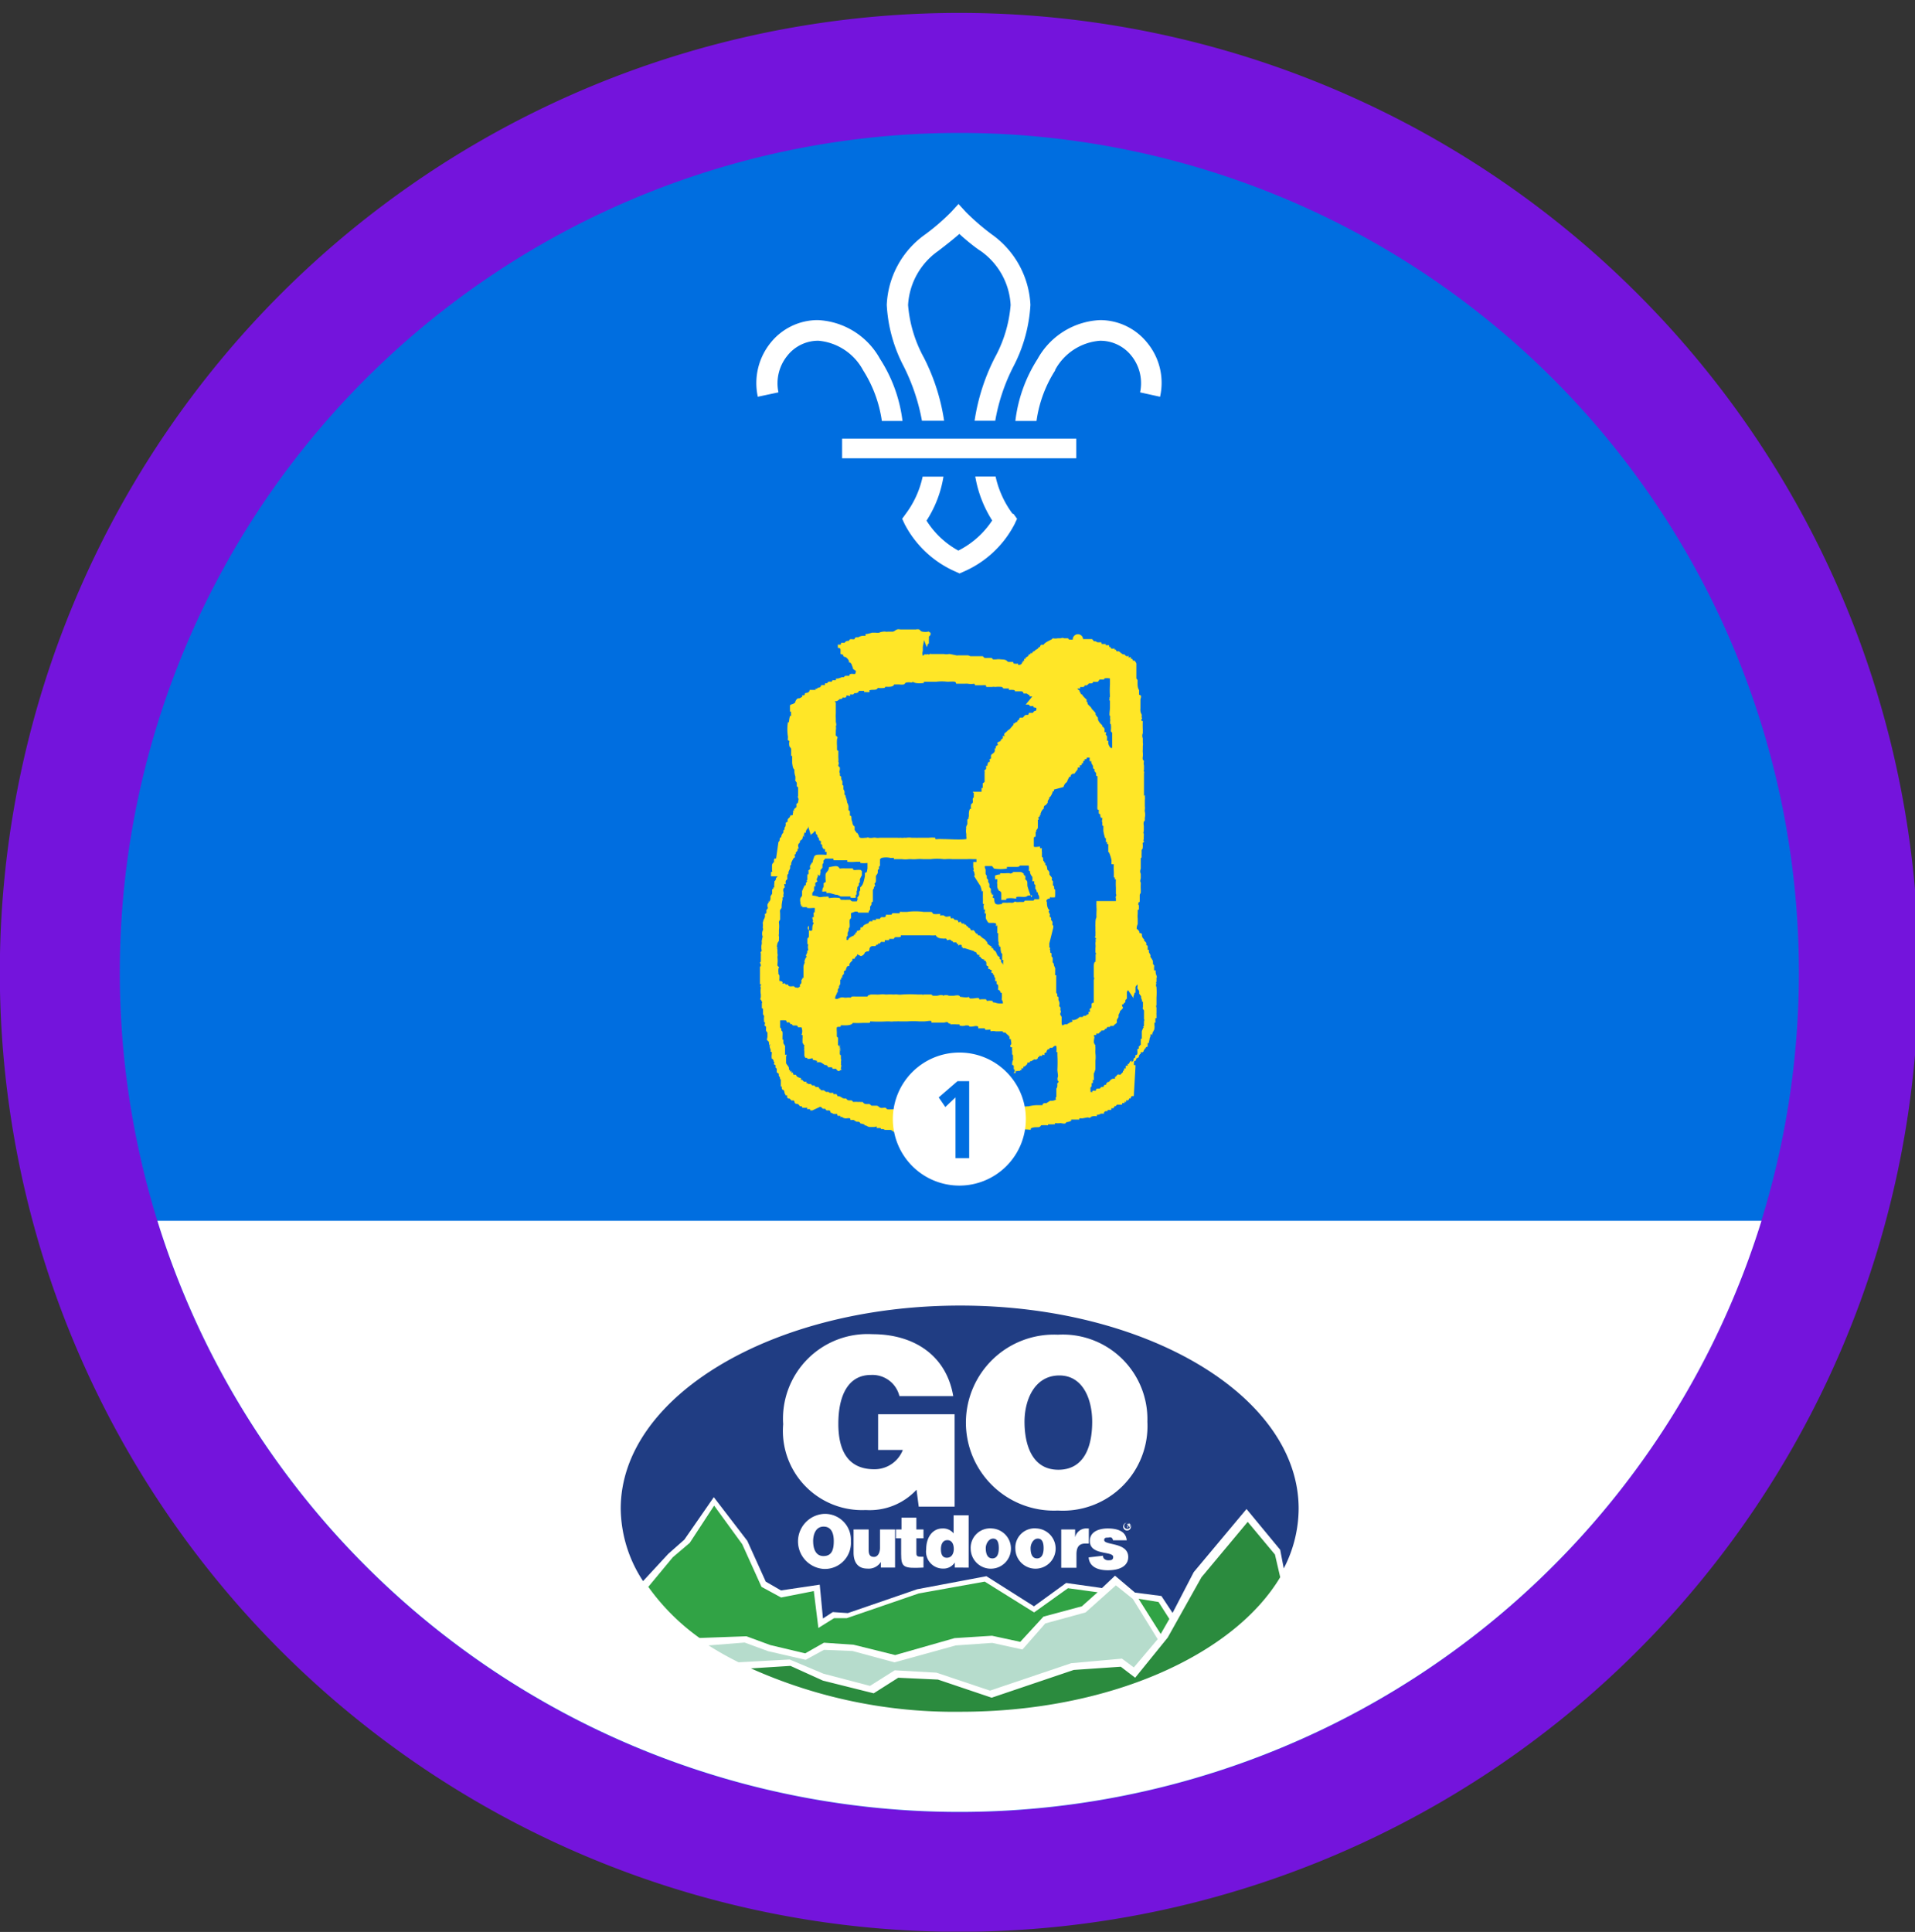 <?xml version="1.0" encoding="UTF-8" standalone="no"?>
<svg
   xmlns:dc="http://purl.org/dc/elements/1.1/"
   xmlns:cc="http://creativecommons.org/ns#"
   xmlns:rdf="http://www.w3.org/1999/02/22-rdf-syntax-ns#"
   xmlns:svg="http://www.w3.org/2000/svg"
   xmlns="http://www.w3.org/2000/svg"
   xmlns:sodipodi="http://sodipodi.sourceforge.net/DTD/sodipodi-0.dtd"
   xmlns:inkscape="http://www.inkscape.org/namespaces/inkscape"
   data-name="Layer 1"
   height="153.333"
   id="Layer_1"
   viewBox="0 0 152 153.333"
   width="152"
   version="1.1"
   sodipodi:docname="Hikes Away Staged Activity Badge.svg"
   inkscape:version="0.92.3 (2405546, 2018-03-11)">
  <rect x="0" y="0" width="152" height="153.333" fill="#333333" stroke="none"/>
  <sodipodi:namedview
     pagecolor="#ffffff"
     bordercolor="#666666"
     borderopacity="1"
     objecttolerance="10"
     gridtolerance="10"
     guidetolerance="10"
     inkscape:pageopacity="0"
     inkscape:pageshadow="2"
     inkscape:window-width="1280"
     inkscape:window-height="1001"
     id="namedview138"
     showgrid="false"
     inkscape:zoom="2.0813123"
     inkscape:cx="136.39466"
     inkscape:cy="83.905099"
     inkscape:window-x="-8"
     inkscape:window-y="-8"
     inkscape:window-maximized="1"
     inkscape:current-layer="Layer_1" />
  <defs
     id="defs13">
    <style
       id="style2">.cls-1,.cls-8{fill:none;}.cls-2{clip-path:url(#clip-path);}.cls-3{fill:#7414dc;}.cls-13,.cls-3,.cls-4,.cls-5{fill-rule:evenodd;}.cls-14,.cls-4{fill:#006ee0;}.cls-5,.cls-6{fill:#fff;}.cls-7{clip-path:url(#clip-path-2);}.cls-8{stroke:#fff;stroke-width:1.18px;}.cls-9{fill:#2b8b3e;}.cls-10{fill:#b6dccc;}.cls-11{fill:#31a345;}.cls-12{fill:#203d83;}.cls-13{fill:#ffe627;}.cls-15{clip-path:url(#clip-path-3);}</style>
    <clipPath
       id="clip-path">
      <rect
         class="cls-1"
         height="113.39"
         width="113.39"
         id="rect4"
         x="0"
         y="0"
         style="fill:none" />
    </clipPath>
    <clipPath
       id="clip-path-2">
      <polygon
         class="cls-1"
         points="77.17,101.48 77.17,75.02 36.22,75.02 36.22,101.48 "
         id="polygon7"
         style="fill:none" />
    </clipPath>
    <clipPath
       id="clip-path-3">
      <rect
         class="cls-1"
         height="117.83"
         width="102.05"
         x="141.73"
         id="rect10"
         y="0"
         style="fill:none" />
    </clipPath>
  </defs>
  <title
     id="title15">Hikes-Away-Stage-1-Cotswold-GoOutdoors-RGB</title>
  <g
     class="cls-2"
     clip-path="url(#clip-path)"
     id="g19"
     transform="matrix(1.343,0,0,1.343,0,1.025)">
    <path
       class="cls-3"
       d="M 56.69,0 A 56.7,56.7 0 1 0 113.39,56.69 56.69,56.69 0 0 0 56.69,0 Z"
       id="path17"
       inkscape:connector-curvature="0"
       style="fill:#7414dc;fill-rule:evenodd" />
  </g>
  <path
     class="cls-4"
     d="M 142.784,77.172 A 66.637,66.637 0 1 1 76.147,10.549 66.637,66.637 0 0 1 142.784,77.172"
     id="path21"
     inkscape:connector-curvature="0"
     style="fill:#006ee0;fill-rule:evenodd;stroke-width:1.343" />
  <path
     class="cls-5"
     d="m 12.492,96.891 a 66.651,66.651 0 0 0 127.324,0 z"
     id="path23"
     inkscape:connector-curvature="0"
     style="fill:#ffffff;fill-rule:evenodd;stroke-width:1.343" />
  <path
     class="cls-6"
     d="m 68.504,29.381 a 10.182,10.182 0 0 1 1.491,4.03 h 1.639 a 11.673,11.673 0 0 0 -1.786,-4.93 5.95,5.95 0 0 0 -4.93,-3.076 v 0 a 4.795,4.795 0 0 0 -3.761,1.813 5.091,5.091 0 0 0 -1.007,4.271 l 1.639,-0.349 a 3.479,3.479 0 0 1 0.698,-2.901 3.116,3.116 0 0 1 2.485,-1.195 v 0 a 4.473,4.473 0 0 1 3.533,2.337"
     id="path25"
     inkscape:connector-curvature="0"
     style="fill:#ffffff;stroke-width:1.343" />
  <path
     class="cls-6"
     d="m 80.365,40.771 a 7.764,7.764 0 0 1 -1.343,-2.955 h -1.612 a 9.403,9.403 0 0 0 1.343,3.492 6.958,6.958 0 0 1 -2.686,2.391 v 0 a 6.904,6.904 0 0 1 -2.525,-2.377 9.053,9.053 0 0 0 1.343,-3.492 h -1.652 a 7.562,7.562 0 0 1 -1.343,2.955 l -0.282,0.39 0.201,0.43 a 8.288,8.288 0 0 0 4.03,3.761 l 0.322,0.148 v 0 l 0.336,-0.148 a 8.247,8.247 0 0 0 4.03,-3.761 l 0.201,-0.43 -0.282,-0.39 z"
     id="path27"
     inkscape:connector-curvature="0"
     style="fill:#ffffff;stroke-width:1.343" />
  <path
     class="cls-6"
     d="m 83.763,29.381 a 9.98,9.98 0 0 0 -1.491,4.03 H 80.593 a 11.632,11.632 0 0 1 1.76,-4.916 5.977,5.977 0 0 1 4.956,-3.089 v 0 a 4.795,4.795 0 0 1 3.761,1.813 4.997,4.997 0 0 1 1.007,4.271 l -1.585,-0.349 a 3.479,3.479 0 0 0 -0.685,-2.901 3.143,3.143 0 0 0 -2.498,-1.195 v 0 a 4.433,4.433 0 0 0 -3.573,2.337"
     id="path29"
     inkscape:connector-curvature="0"
     style="fill:#ffffff;stroke-width:1.343" />
  <path
     class="cls-6"
     d="m 73.313,33.397 h 1.625 a 16.293,16.293 0 0 0 -1.598,-4.997 10.397,10.397 0 0 1 -1.263,-4.191 5.615,5.615 0 0 1 2.404,-4.298 c 0.255,-0.201 1.007,-0.766 1.666,-1.343 0.672,0.618 1.41,1.182 1.679,1.343 a 5.601,5.601 0 0 1 2.391,4.298 10.397,10.397 0 0 1 -1.263,4.191 16.293,16.293 0 0 0 -1.598,4.997 h 1.639 a 15.057,15.057 0 0 1 1.451,-4.325 12.008,12.008 0 0 0 1.343,-4.876 7.28,7.28 0 0 0 -3.063,-5.588 18.348,18.348 0 0 1 -2.055,-1.773 L 76.08,16.19 75.489,16.835 a 17.193,17.193 0 0 1 -2.055,1.773 7.227,7.227 0 0 0 -3.049,5.588 11.807,11.807 0 0 0 1.343,4.876 15.931,15.931 0 0 1 1.451,4.325"
     id="path31"
     inkscape:connector-curvature="0"
     style="fill:#ffffff;stroke-width:1.343" />
  <polygon
     class="cls-6"
     points="63.61,26.32 63.61,25.16 49.77,25.16 49.77,26.32 "
     id="polygon33"
     style="fill:#ffffff"
     transform="matrix(1.343,0,0,1.343,0,1.025)" />
  <path
     class="cls-6"
     d="m 103.186,119.739 c 0,8.906 -12.089,16.119 -26.864,16.119 -14.775,0 -27.012,-7.227 -27.012,-16.119 0,-8.892 12.089,-16.119 26.945,-16.119 14.856,0 26.864,7.213 26.864,16.119"
     id="path35"
     inkscape:connector-curvature="0"
     style="fill:#ffffff;stroke-width:1.343" />
  <g
     class="cls-7"
     clip-path="url(#clip-path-2)"
     id="g39"
     transform="matrix(1.343,0,0,1.343,0,1.025)">
    <path
       class="cls-8"
       d="m 76.82,88.38 c 0,6.63 -9,12 -20,12 -11,0 -20.11,-5.38 -20.11,-12 0,-6.62 9,-12 20.06,-12 11.06,0 20,5.37 20,12 z"
       id="path37"
       inkscape:connector-curvature="0"
       style="fill:none;stroke:#ffffff;stroke-width:1.18px" />
  </g>
  <path
     class="cls-9"
     d="m 59.612,132.419 a 39.437,39.437 0 0 0 16.642,3.439 c 11.686,0 21.626,-4.446 25.36,-10.679 l -0.416,-1.8 -2.163,-2.592 -3.667,4.392 -2.686,4.795 -2.579,3.183 -1.142,-0.873 -3.734,0.255 -6.515,2.203 -4.258,-1.437 -3.157,-0.148 -1.948,1.236 -4.03,-1.007 -2.579,-1.169 -3.17,0.201"
     id="path41"
     inkscape:connector-curvature="0"
     style="fill:#2b8b3e;stroke-width:1.343" />
  <path
     class="cls-10"
     d="m 58.632,131.935 a 25.521,25.521 0 0 1 -2.391,-1.343 l 2.861,-0.228 1.867,0.685 2.982,0.685 1.451,-0.792 2.27,0.094 3.331,0.9 4.862,-1.343 2.888,-0.201 2.404,0.524 1.813,-2.069 3.197,-0.873 2.404,-2.149 1.343,1.075 1.975,3.197 -1.894,2.243 -0.94,-0.698 -4.03,0.363 -6.447,2.176 -4.245,-1.424 -3.318,-0.188 -1.961,1.236 -3.694,-0.967 -2.686,-1.128 -4.164,0.228"
     id="path43"
     inkscape:connector-curvature="0"
     style="fill:#b6dccc;stroke-width:1.343" />
  <path
     class="cls-11"
     d="m 55.488,129.974 a 17.462,17.462 0 0 1 -4.03,-4.03 l 1.948,-2.351 1.343,-1.142 1.934,-2.955 2.23,3.063 1.531,3.385 1.558,0.846 2.592,-0.51 0.363,2.928 1.249,-0.779 h 1.007 l 5.709,-1.961 5.239,-0.94 3.922,2.445 2.686,-1.921 2.351,0.322 -1.249,1.115 -3.049,0.819 -1.84,2.001 -2.243,-0.484 -2.969,0.188 -4.715,1.343 -3.304,-0.819 -2.351,-0.161 -1.491,0.846 -2.767,-0.658 -1.894,-0.698 -3.694,0.134"
     id="path45"
     inkscape:connector-curvature="0"
     style="fill:#31a345;stroke-width:1.343" />
  <path
     class="cls-12"
     d="m 51.042,125.488 a 10.625,10.625 0 0 1 -1.773,-5.749 c 0,-8.919 12.089,-16.119 26.945,-16.119 14.856,0 26.864,7.213 26.864,16.119 a 10.37,10.37 0 0 1 -1.182,4.742 l -0.282,-1.478 -2.673,-3.237 -4.191,5.01 -1.679,3.237 -0.887,-1.343 -2.095,-0.269 -1.585,-1.343 -1.034,0.981 -2.848,-0.403 -2.552,1.854 -3.774,-2.391 -5.494,1.034 -5.507,1.894 -1.195,-0.081 -0.779,0.51 -0.255,-2.686 -3.076,0.457 -1.209,-0.698 -1.464,-3.237 -2.66,-3.466 -2.337,3.371 -1.276,1.128 -2.001,2.163"
     id="path47"
     inkscape:connector-curvature="0"
     style="fill:#203d83;stroke-width:1.343" />
  <polyline
     class="cls-11"
     points="67.29 93.72 68.47 93.91 69.11 94.91 68.6 95.8 67.29 93.72"
     id="polyline49"
     style="fill:#31a345"
     transform="matrix(1.343,0,0,1.343,0,1.025)" />
  <path
     class="cls-6"
     d="m 75.771,119.578 h -2.848 l -0.175,-1.343 a 5.064,5.064 0 0 1 -4.03,1.612 6.286,6.286 0 0 1 -6.555,-6.81 6.716,6.716 0 0 1 7.092,-7.146 c 3.251,0 5.856,1.652 6.407,4.916 h -4.271 a 2.203,2.203 0 0 0 -2.27,-1.679 c -1.746,0 -2.579,1.545 -2.579,3.882 0,1.881 0.604,3.6 2.848,3.6 a 2.404,2.404 0 0 0 2.27,-1.531 h -1.961 v -2.834 h 6.071 z"
     id="path51"
     inkscape:connector-curvature="0"
     style="fill:#ffffff;stroke-width:1.343" />
  <path
     class="cls-6"
     d="m 81.319,112.835 c 0,1.692 0.524,3.815 2.686,3.815 1.921,0 2.686,-1.625 2.686,-3.815 0,-1.8 -0.752,-3.721 -2.686,-3.667 -1.934,0.054 -2.686,2.001 -2.686,3.667 z m 9.752,0 a 6.716,6.716 0 0 1 -7.106,7.052 6.985,6.985 0 1 1 0,-13.956 6.716,6.716 0 0 1 7.106,6.904 z"
     id="path53"
     inkscape:connector-curvature="0"
     style="fill:#ffffff;stroke-width:1.343" />
  <path
     class="cls-6"
     d="m 64.542,122.318 c 0,0.524 0.161,1.182 0.819,1.182 0.658,0 0.819,-0.497 0.819,-1.182 0,-0.685 -0.228,-1.169 -0.833,-1.155 -0.604,0.013 -0.806,0.631 -0.806,1.155 z m 2.995,0 a 2.069,2.069 0 0 1 -2.176,2.203 2.189,2.189 0 0 1 0,-4.365 2.055,2.055 0 0 1 2.176,2.163 z"
     id="path55"
     inkscape:connector-curvature="0"
     style="fill:#ffffff;stroke-width:1.343" />
  <path
     class="cls-6"
     d="m 71.029,124.413 h -1.115 v -0.443 a 1.142,1.142 0 0 1 -1.088,0.524 c -0.645,0 -1.075,-0.403 -1.075,-1.263 v -1.84 H 68.948 v 1.625 c 0,0.416 0.148,0.551 0.43,0.551 0.282,0 0.47,-0.309 0.47,-0.725 v -1.451 h 1.195 v 3.022 z"
     id="path57"
     inkscape:connector-curvature="0"
     style="fill:#ffffff;stroke-width:1.343" />
  <path
     class="cls-6"
     d="m 73.3,124.413 c -1.572,0.081 -1.773,0 -1.773,-1.075 v -1.249 h -0.416 v -0.698 h 0.443 v -0.94 h 1.182 v 0.94 h 0.564 v 0.698 h -0.564 v 1.088 c 0,0.282 0,0.376 0.376,0.376 h 0.188 z"
     id="path59"
     inkscape:connector-curvature="0"
     style="fill:#ffffff;stroke-width:1.343" />
  <path
     class="cls-6"
     d="m 75.704,122.936 c 0,-0.336 -0.121,-0.698 -0.51,-0.698 -0.39,0 -0.51,0.376 -0.51,0.712 0,0.336 0.081,0.685 0.47,0.685 0.39,0 0.551,-0.349 0.551,-0.698 z m 0.081,1.478 v -0.403 a 1.061,1.061 0 0 1 -0.927,0.484 1.343,1.343 0 0 1 -1.343,-1.531 c 0,-1.007 0.551,-1.652 1.276,-1.652 a 1.061,1.061 0 0 1 0.9,0.39 v -1.437 h 1.195 v 4.151 z"
     id="path61"
     inkscape:connector-curvature="0"
     style="fill:#ffffff;stroke-width:1.343" />
  <path
     class="cls-6"
     d="m 78.243,122.869 c 0,0.578 0.215,0.819 0.524,0.819 0.309,0 0.51,-0.242 0.51,-0.819 0,-0.578 -0.188,-0.779 -0.497,-0.752 -0.309,0.027 -0.537,0.416 -0.537,0.752 z m 0.51,-1.558 a 1.598,1.598 0 1 1 -1.706,1.625 1.545,1.545 0 0 1 1.706,-1.625 z"
     id="path63"
     inkscape:connector-curvature="0"
     style="fill:#ffffff;stroke-width:1.343" />
  <path
     class="cls-6"
     d="m 81.802,122.869 c 0,0.578 0.201,0.819 0.51,0.819 0.309,0 0.524,-0.242 0.524,-0.819 0,-0.578 -0.201,-0.779 -0.51,-0.752 -0.309,0.027 -0.524,0.416 -0.524,0.752 z m 0.51,-1.558 a 1.598,1.598 0 1 1 -1.719,1.625 1.531,1.531 0 0 1 1.706,-1.625 z"
     id="path65"
     inkscape:connector-curvature="0"
     style="fill:#ffffff;stroke-width:1.343" />
  <path
     class="cls-6"
     d="m 84.247,121.391 h 1.088 v 0.618 0 a 0.9,0.9 0 0 1 0.927,-0.698 h 0.161 v 1.195 h -0.255 c -0.484,0 -0.725,0.228 -0.725,0.873 v 1.048 h -1.209 v -3.036 z"
     id="path67"
     inkscape:connector-curvature="0"
     style="fill:#ffffff;stroke-width:1.343" />
  <path
     class="cls-6"
     d="m 87.551,123.473 a 0.309,0.309 0 0 0 0.121,0.269 0.457,0.457 0 0 0 0.296,0.094 c 0.188,0 0.39,0 0.39,-0.269 0,-0.484 -1.854,-0.094 -1.854,-1.263 0,-0.779 0.792,-0.994 1.424,-0.994 0.631,0 1.437,0.148 1.504,0.94 h -1.088 a 0.322,0.322 0 0 0 -0.121,-0.215 0.363,0.363 0 0 0 -0.242,0 c -0.201,0 -0.336,0 -0.336,0.201 0,0.43 1.907,0.148 1.907,1.343 0,0.618 -0.524,1.048 -1.625,1.048 -0.698,0 -1.451,-0.215 -1.518,-1.021 z"
     id="path69"
     inkscape:connector-curvature="0"
     style="fill:#ffffff;stroke-width:1.343" />
  <path
     class="cls-6"
     d="m 89.472,121.109 v 0 c 0,0 0.081,0 0.081,-0.067 0,-0.067 0,0 -0.081,0 v 0 0.121 z m 0,0.175 v 0 -0.336 h 0.107 0.094 c 0,0 0,0.067 0,0.081 v 0 c 0,0 0,0 0,0.081 0,0.081 0,0.081 0,0.081 h -0.067 a 0.296,0.296 0 0 1 0,-0.081 0.067,0.067 0 0 0 -0.081,0 v 0 0.134 z m 0,-0.43 a 0.255,0.255 0 0 0 -0.242,0.255 0.242,0.242 0 1 0 0.484,0 0.255,0.255 0 0 0 -0.242,-0.255 z m 0,0 a 0.296,0.296 0 0 1 0.296,0.296 0.309,0.309 0 1 1 -0.296,-0.296 v 0"
     id="path71"
     inkscape:connector-curvature="0"
     style="fill:#ffffff;stroke-width:1.343" />
  <path
     class="cls-13"
     d="m 73.34,50.805 v 0 a 5.252,5.252 0 0 1 -0.094,0.524 c 0,0.107 0,0.242 0,0.336 a 0.604,0.604 0 0 0 0,0.376 0.322,0.322 0 0 0 0.161,-0.134 c 0,0 0.094,0.094 0.188,0 0.094,-0.094 0,0 0,0 0,0 0.121,0.081 0.228,0 0.107,-0.081 0,0 0.094,0 v 0 c 0.094,0 0.161,0 0.228,0 0.067,0 0,0 0,0 h 0.175 0.121 v 0 c 0.107,0 0.067,0 0.161,0 h 0.081 c 0.094,0 0.188,0 0.242,0 a 0.913,0.913 0 0 0 0.39,0 c 0,0 0,0 0,0 0,0 0,0 0.081,0 l 0.524,0.107 a 0.322,0.322 0 0 0 0.121,0 h 0.161 c 0.081,0 0,0 0.121,0 h 0.175 0.269 c 0,0 0,0 0.081,0 0.081,0 0,0 0,0 l 0.175,0.067 v 0 0 h 0.094 0.228 c 0.094,0 0.497,0 0.618,0 0.121,0 0.067,0.121 0.228,0.134 0.161,0.013 0.121,0 0.161,0 v 0 h 0.336 c 0.067,0 0.067,0.094 0.148,0.121 h 0.228 a 1.236,1.236 0 0 1 0.39,0 c 0,0 0,0 0,0 0,0 0.336,0 0.443,0.094 0.107,0.094 0.107,0.107 0.228,0.107 0.121,0 0,0 0.094,0 0.094,0 0.107,0 0.175,0 0.067,0 0,0.121 0.107,0.134 a 1.222,1.222 0 0 0 0.309,0 v 0.094 h 0.094 c 0,0 0.134,0 0.201,-0.107 0.067,-0.107 0,0 0,-0.094 h 0.094 v -0.121 c 0,0 0,0 0.094,0 V 52.283 h 0.121 a 0.134,0.134 0 0 1 0,-0.094 v 0 0 A 1.155,1.155 0 0 0 81.627,52.054 c 0,0 0,-0.094 0.067,-0.121 h 0.094 v -0.094 c 0,0 0.094,0 0.134,0 0.04,0 0,-0.121 0.148,-0.148 v 0 c 0,0 0.134,-0.081 0.148,-0.134 a 0.269,0.269 0 0 0 0.175,-0.107 v 0 0 c 0,0 0.067,-0.081 0.094,-0.107 h 0.081 c 0,0 0,0 0,-0.094 l 0.094,-0.081 a 0.672,0.672 0 0 0 0.175,0 c 0.107,-0.188 0.43,-0.309 0.645,-0.43 l 0.081,-0.081 a 1.021,1.021 0 0 0 0.403,0 c 0,0 0,0 0,0 h 0.107 v 0 c 0,0 0,0 0.121,0 v 0 a 0.322,0.322 0 0 1 0.269,0 h 0.322 c 0,0 0,0.107 0.148,0.107 0.148,0 0.161,0 0.215,0 a 0.41,0.41 0 0 1 0.819,-0.04 v 0 h 0.188 c 0,0 0,0 0.094,0 v 0 c 0,0 0.094,0 0.134,0 v 0 0 c 0,0 0,0 0,0 0,0 0.188,0 0.269,0 0.081,0 0.121,0.134 0.188,0.175 h 0.134 l 0.134,0.081 h 0.107 c 0,0 0,0 0,0 0,0 0.107,0 0.175,0 0.067,0 0,0.107 0.094,0.134 h 0.081 0.201 c 0,0 0,0 0,0.094 h 0.269 v 0 c 0,0 0,0.094 0,0.134 h 0.107 c 0,0 0,0.107 0.094,0.134 0.094,0.027 0,0 0.121,0 h 0.121 c 0,0 0,0 0,0.094 h 0.107 c 0,0 0,0.107 0.081,0.121 0.081,0.013 0.094,0 0.134,0 0.04,0 0.215,0.201 0.349,0.242 v 0 c 0.201,0 0.134,0.094 0.242,0.134 0.107,0.04 0.121,0 0.188,0 0.067,0 0,0 0,0.081 0,0.081 0.107,0 0.161,0 0.054,0 0,0.081 0,0.107 0,0.027 0.121,0 0.161,0.094 0.04,0.094 0,0 0,0.081 v 0 c 0,0 0.067,0 0.121,0 0.054,0 0.134,0.134 0.175,0.228 v 0.752 0 c 0,0 0,0.148 0,0.188 v 0 c 0,0 0,0.188 0,0.255 v 0 l 0.094,0.121 v 0.175 c 0,0.255 0,0.43 0.121,0.631 a 0.04,0 -90 0 0 0,0.081 v 0 c 0,0 0,0.107 0,0.201 0,0.094 0,0.081 0.107,0.121 0.107,0.04 0,0.309 0,0.322 0,0.013 0,0.094 0,0.188 0,0.094 0,0.269 0,0.376 v 0 0 0 0 c 0,0 0,0.148 0,0.188 a 0.685,0.685 0 0 0 0.094,0.443 0.47,0.47 0 0 1 0,0.188 c 0,0.094 0.081,0.094 0,0.188 -0.081,0.094 0,0 0,0.148 h 0.094 v 0 a 6.582,6.582 0 0 0 0,0.672 c 0,0 0,0 0,0.121 v 0 c 0,0.067 0,0.094 0,0.175 a 0.537,0.537 0 0 0 0,0.403 c 0,0 0,0 0,0 0,0 0,0.081 0,0.148 0,0.067 0,0.081 0,0.107 0,0.027 0,0 0,0.067 v 0 a 0.739,0.739 0 0 1 0,0.296 c 0,0.107 0,0.201 0,0.269 a 1.451,1.451 0 0 0 0,0.255 1.209,1.209 0 0 1 0,0.309 0.725,0.725 0 0 0 0,0.242 c 0,0 0.081,0.081 0.094,0.134 a 0.712,0.712 0 0 0 0,0.336 c 0,0.094 0,0.161 0,0.201 0,0.04 0,0 0,0.067 0,0.067 0,0 0,0 0,0 0,0 0,0.081 0,0.081 -0.067,0 0,0.121 v 0 a 0.242,0.242 0 0 1 0,0.148 v 0 c 0,0 0,0.188 0,0.215 v 0.148 0 c 0,0 0,0.094 0,0.094 0,0 0,0 0,0.067 0,0.067 0,0.349 0,0.403 0,0.054 0,0.309 0,0.497 v 0 c 0,0 0,0 0,0 0,0 0,0.081 0,0.094 0,0.013 0,0.121 0,0.134 0,0.013 0,0.067 0,0.107 0,0.04 0,0 0.067,0 0.067,0 0,0 0,0.094 a 0.819,0.819 0 0 1 0,0.255 c 0,0 0,0.081 0,0.107 0,0.027 0,0 0,0 0,0 0,0.107 0,0.148 v 0 c 0,0 0,0 0,0 0,0 0,0.148 0,0.228 a 1.061,1.061 0 0 1 0,0.296 0.457,0.457 0 0 0 0,0.148 1.222,1.222 0 0 1 0,0.497 v 0.175 c 0,0 0,0.094 -0.081,0.121 a 0.806,0.806 0 0 0 0,0.336 c 0,0.107 0,0 0,0.201 0,0.201 0,0.107 0,0.134 a 0.43,0.43 0 0 0 0,0.121 c 0,0 -0.081,0.094 0,0.161 v 0 c 0,0 0,0.134 0,0.188 a 1.504,1.504 0 0 0 0,0.269 v 0 c 0,0 0,0 0,0 0,0 -0.081,0.107 0,0.134 0.081,0.027 0,0 0,0.081 l -0.094,0.081 a 1.558,1.558 0 0 1 0,0.443 c 0,0 0,0 -0.081,0.107 v 0.188 c 0,0 0,0 0,0.081 a 1.343,1.343 0 0 0 0,0.242 c 0,0.081 0,0.094 -0.067,0.148 a 0.107,0.107 0 0 0 0,0.081 c 0,0 0,0.107 0,0.148 0,0.04 0,0.107 0,0.188 0,0.081 0,0 0,0.067 v 0.134 0 0 0 c 0,0.081 0,0.148 0,0.201 0,0.054 -0.107,0.188 0,0.416 0,0 0,0.107 0,0.134 v 0 c 0,0 0,0.107 0,0.201 0,0.094 -0.094,0.215 0,0.363 v 0 0.121 0 a 3.654,3.654 0 0 0 0,0.403 v 0.094 0 0.188 a 0.9,0.9 0 0 0 -0.081,0.161 c 0,0.134 0,0.484 0,0.537 0,0.054 0,0 -0.081,0.067 -0.081,0.067 0,0.094 0,0.134 h -0.067 l 0.081,0.094 c 0,0 0,0.107 0,0.188 0,0.081 0,0 0,0 0,0 0,0.081 0,0.134 0,0.054 -0.094,0 -0.094,0.081 0,0.081 0,0.175 0,0.269 a 1.813,1.813 0 0 0 0,0.39 v 0 c 0,0 0,0 0,0 0,0 0,0.121 0,0.175 v 0 c 0,0 0,0.094 0,0.134 v 0 0.121 c 0,0 0,0 0,0 a 0.819,0.819 0 0 0 -0.081,0.376 0.537,0.537 0 0 1 0.215,0.242 v 0.094 c 0,0 0.161,0 0.201,0.081 a 0.443,0.443 0 0 0 0.175,0.416 c 0,0 0,0 0,0 v 0.107 c 0,0 0.148,0.121 0.175,0.188 v 0.175 c 0,0 0.081,0 0.107,0.081 v 0.134 0 0.148 c 0,0 0.081,0 0.094,0 v 0.161 c 0,0.081 0.161,0.228 0.121,0.336 -0.04,0.107 0.242,0.269 0.201,0.551 0,0 0,0 0,0 0,0 0,0.121 0.094,0.175 a 0.658,0.658 0 0 1 0,0.161 0.484,0.484 0 0 0 0,0.121 c 0,0 0,0.081 0,0.121 a 0.336,0.336 0 0 0 0.121,0 c 0,0.188 0,0.228 0.067,0.416 0.067,0.188 0,0.148 0,0.175 0,0.027 0,0 0,0 v 0.081 0 0.107 c 0,0 0,0 0,0.094 0,0.094 -0.081,0.094 0,0.161 a 0.322,0.322 0 0 0 0,0.296 c 0,0 0,0 0,0 a 5.856,5.856 0 0 1 0,0.833 c 0,0.148 0,0.255 0,0.403 v 0 c 0,0 0,0.107 0,0.188 a 0.215,0.215 0 0 0 0,0.201 v 0 c 0,0.081 0,0.215 0,0.269 v 0 0.161 a 0.497,0.497 0 0 0 0,0.148 c 0,0 0,0.228 0,0.269 h -0.081 a 3.304,3.304 0 0 0 0,0.349 h -0.081 v 0.094 c 0,0 0,0.081 0,0.107 a 0.792,0.792 0 0 1 0,0.242 c 0,0.188 -0.161,0.282 -0.175,0.484 -0.013,0.201 0,0 -0.094,0 -0.094,0 0,0.148 -0.107,0.296 a 3.56,3.56 0 0 1 -0.081,0.403 h -0.081 c 0,0 0,0.175 0,0.255 0,0.081 -0.148,0 -0.161,0.148 -0.013,0.148 0,0 0,0 0,0 0,0 -0.107,0.081 v 0.081 c -0.094,0 0,0.081 -0.134,0.161 h -0.067 v 0 h -0.081 c 0,0 0,0.107 0,0.121 0,0.013 -0.081,0 -0.148,0.188 -0.067,0.188 0,0 0,0 v 0.081 l -0.215,0.121 c 0,0 0,0.067 0,0.107 a 0.39,0.39 0 0 1 -0.175,0.107 0.578,0.578 0 0 1 0,0.161 c 0,0 0,0 0,0 a 0.336,0.336 0 0 0 0,0.134 h 0.121 v 0.134 c 0,0 -0.134,2.324 -0.134,2.324 h -0.121 c 0,0 0,0 0,0 v 0 c -0.107,0 -0.094,0.161 -0.148,0.188 H 89.62 c 0,0 0,0.121 -0.094,0.148 -0.094,0.027 -0.094,0 -0.134,0 -0.04,0 0,0 0,0.094 0,0.094 -0.094,0 -0.121,0 a 0.336,0.336 0 0 0 0,0.121 h -0.175 c 0,0 -0.094,0.121 0,0.134 h -0.309 -0.134 l -0.081,0.107 h -0.094 c 0,0 -0.067,0.148 -0.121,0.175 H 88.209 v 0.134 h -0.282 c 0,0.201 -0.175,0 -0.282,0.188 -0.107,0.188 0,0 0,0.107 h -0.309 c 0,0.121 0,0 -0.175,0.094 -0.175,0.094 0,0 0,0 H 87.054 c 0,0 0,0.081 0,0.121 a 0.658,0.658 0 0 0 -0.336,0 c 0,0 0,0 0,0 0,0 -0.094,0 -0.161,0.081 -0.067,0.081 -0.161,0 -0.215,0 v 0 l -0.457,0.081 c 0,0 0,0 0,0 v 0 c 0,0 0,0 0,0 a 0.672,0.672 0 0 0 -0.215,0 v 0 a 0.188,0.188 0 0 0 0,0.094 h -0.645 c 0,0 0,0.094 0,0.094 a 0.819,0.819 0 0 1 -0.376,0.107 v 0 0 c 0,0 0,0 0,0 0,0 0,0 -0.067,0.081 -0.067,0.081 -0.336,0 -0.403,0 -0.067,0 0,0 0,0 0,0 0,0 0,0 a 2.23,2.23 0 0 1 -0.443,0 0.658,0.658 0 0 0 0,0.094 c 0,0 0,0 -0.107,0 v 0 a 4.446,4.446 0 0 1 -0.443,0 v 0 a 0.296,0.296 0 0 0 0,0.081 2.888,2.888 0 0 0 -0.564,0 c 0,0.094 -0.188,0.161 -0.215,0.148 -0.027,-0.013 0,0 -0.094,0 -0.094,0 -0.363,0 -0.497,0.107 -0.134,0.107 0,0 0,0 0,0 0,0 0,0.094 H 81.708 a 2.31,2.31 0 0 0 -0.604,0 l -0.107,0.107 c -0.094,0 -0.134,-0.081 -0.175,0 v 0 c 0,0 0,0 -0.094,0 a 4.567,4.567 0 0 1 -0.698,0.081 v 0.107 a 0.497,0.497 0 0 0 -0.161,0 c -0.134,-0.094 -0.094,0 -0.228,0 v 0 h -0.296 a 0.215,0.215 0 0 1 -0.081,0 c 0,0 -0.121,0 -0.161,0 h -0.443 c -0.094,0 -0.296,0 -0.376,0 -0.081,0 0,0.081 -0.081,0.094 h -0.564 c 0,0 0,0 -0.081,0 v 0 0 0 c 0,0 -0.148,0 -0.228,0 -0.081,0 -0.819,0 -1.155,0 a 0.121,0.121 0 0 1 -0.107,0 c 0,0 -0.094,0.067 -0.161,0 -0.067,-0.067 0,-0.094 0,0 v 0 c 0,0 -0.121,0 -0.175,0 h -0.282 c 0,0 0,0 0,0 0,0 0,0 -0.107,0 v 0 0 0 0 c 0,0 0,0 0,-0.094 a 3.895,3.895 0 0 1 -0.578,0 h -0.618 a 0.846,0.846 0 0 0 -0.47,0 c -0.067,0 -0.134,-0.081 -0.175,0 h -0.081 c -0.094,0 -0.134,-0.107 -0.215,-0.148 -0.081,-0.04 -0.228,0 -0.336,0 h -0.255 v 0 c 0,0 0,0 0,0 h -0.081 v 0 a 1.437,1.437 0 0 0 -0.242,0 c 0,0 0,0 -0.081,0 -0.081,0 0,0 0,0 0,0 0,0 -0.107,0 -0.107,0 -0.228,0 -0.336,0 -0.107,0 -0.161,0 -0.242,0 -0.081,0 0,0 -0.094,0 -0.094,0 0,0 0,0 v 0 c 0,0 -0.242,0 -0.322,0 v 0 a 0.443,0.443 0 0 1 -0.228,0 c 0,0 0,0 0,0 0,0 -0.081,-0.134 -0.255,-0.134 -0.175,0 -0.188,0 -0.296,0 -0.107,0 -0.107,0 -0.215,-0.067 -0.107,-0.067 0,0 0,0 0,0 -0.094,0 -0.161,0 -0.067,0 0,-0.081 -0.107,-0.081 -0.107,0 -0.215,0 -0.255,0 -0.04,0 0,0 0,-0.081 0,-0.081 -0.121,0 -0.215,0 -0.094,0 0,0 -0.094,0 -0.094,0 -0.107,0 -0.188,0 -0.081,0 -0.175,0 -0.349,-0.121 v 0 c 0,0 0,0 -0.081,0 -0.081,0 0,-0.081 -0.094,-0.094 l -0.296,-0.081 c 0,0 0,0 0,0 0,0 0,0 0,0 0,0 0,-0.121 -0.175,-0.121 -0.175,0 0,0 -0.081,0 -0.081,0 -0.175,-0.107 -0.255,-0.134 -0.081,-0.027 -0.161,0 -0.228,0 -0.067,0 0,-0.094 -0.081,-0.134 -0.081,-0.04 -0.215,0 -0.322,0 v 0 c 0,0 0,0 0,0 0,0 -0.148,0 -0.255,-0.081 -0.107,-0.081 -0.148,0 -0.161,0 -0.013,0 0,0 0,-0.081 0,-0.081 -0.215,0 -0.255,-0.081 a 0.269,0.269 0 0 1 0,-0.107 h -0.282 v 0 L 65.898,88.281 v 0 0 a 0.148,0.148 0 0 0 0,-0.094 c -0.121,-0.121 -0.201,0 -0.322,-0.081 l -0.081,-0.107 h -0.188 c 0,0 -0.107,-0.121 -0.161,-0.148 h -0.067 l -0.604,0.282 c 0,0 -0.107,0 -0.148,0 -0.04,0 0,-0.094 -0.067,-0.107 h -0.081 v 0 c 0,0 0,0 -0.094,0 -0.094,0 0,-0.094 0,-0.107 h -0.094 c 0,0 0,0 0,0 v 0 a 0.524,0.524 0 0 1 -0.175,0 h -0.134 c 0,0 0,-0.094 -0.081,-0.121 h -0.094 c -0.107,-0.067 -0.081,-0.175 -0.282,-0.188 -0.201,-0.013 0,0 0,0 0,0 -0.107,0 -0.148,-0.094 -0.04,-0.094 0,-0.121 -0.081,-0.161 -0.081,-0.04 -0.107,0 -0.148,0 A 2.069,2.069 0 0 1 62.675,87.193 c 0,0 -0.148,0 -0.188,-0.081 -0.04,-0.081 0,-0.134 0,-0.175 h -0.134 a 0.269,0.269 0 0 0 -0.081,-0.161 c 0,0 0,0 0,0 0,0 0,-0.161 -0.067,-0.242 -0.067,-0.081 -0.107,0 -0.148,-0.148 v -0.148 h -0.081 c 0,-0.094 0,-0.094 0,-0.161 v -0.43 h -0.067 c 0,0 0,-0.081 0,-0.121 0,-0.04 -0.081,-0.107 -0.094,-0.148 v -0.121 c 0,-0.094 -0.121,-0.081 -0.161,-0.161 v -0.282 l -0.094,-0.081 c 0,0 0,0 0,0 0,0 0,0 0,0 v 0 c 0,0 0,-0.121 0,-0.175 0,-0.054 0,0 -0.107,-0.081 -0.107,-0.081 0,0 0,-0.094 a 0.618,0.618 0 0 0 0,-0.121 c -0.107,0 0,0 -0.081,-0.148 -0.081,-0.148 -0.107,0 -0.121,-0.161 -0.013,-0.161 0,-0.148 0,-0.242 a 0.658,0.658 0 0 0 0,-0.228 h -0.081 c 0,0 0,0 0,-0.094 v 0 -0.081 a 1.142,1.142 0 0 1 -0.081,-0.255 c 0,0 0,0 0,0 0,0 0,0 0,-0.107 0,-0.107 0.067,0 0.081,0 0.013,0 -0.081,0 -0.107,0 -0.027,0 0,-0.228 -0.067,-0.296 -0.067,-0.067 0,0 -0.081,-0.067 -0.081,-0.067 0,-0.201 0,-0.309 v -0.322 c 0,0 -0.094,-0.094 -0.107,-0.148 -0.013,-0.054 0,-0.175 0,-0.242 0,-0.067 0,-0.094 -0.081,-0.134 -0.081,-0.04 0,-0.175 0,-0.255 l -0.081,-0.081 c 0,0 0,-0.081 0,-0.094 a 1.021,1.021 0 0 1 0,-0.282 0.86,0.86 0 0 0 0,-0.094 0.94,0.94 0 0 1 -0.081,-0.121 c 0,-0.134 0,-0.242 0,-0.39 0,-0.148 -0.081,0 -0.094,-0.121 v -0.39 0 c 0,0 0.067,0 0,-0.107 -0.067,-0.107 0,-0.094 -0.081,-0.134 -0.081,-0.04 0,-0.175 0,-0.228 0,-0.054 0,0 0,-0.094 0,-0.094 0,0 0,-0.121 a 1.249,1.249 0 0 1 0,-0.497 c 0,-0.081 -0.081,-0.161 0,-0.215 0.081,-0.054 0,0 0,-0.094 h -0.067 v -0.524 c 0,0 0,0 0,0 0,0 0,-0.175 0,-0.255 0,-0.081 0,0 0,0 a 0.215,0.215 0 0 0 0,-0.081 c 0,0 0,0 0,0 0,0 0,-0.269 0,-0.363 0,-0.094 0,-0.094 0,-0.148 0,-0.054 0.067,0 0.067,-0.121 v 0 0 0 0 a 0.376,0.376 0 0 0 -0.081,-0.215 0.134,0.134 0 0 0 0.081,-0.107 v 0 c 0,0 0,0 0,0 0,0 0,0 0,-0.094 v 0 c 0,0 0,0 0,0 0,0 0,0 0,0 0,0 0,0 0,-0.134 v 0 0 c 0,0 0,-0.081 0,-0.121 0,-0.04 0,0 0,-0.081 v 0 0 0 a 0.484,0.484 0 0 0 0,-0.148 v -0.067 a 0.081,0.081 0 0 1 0,-0.107 v 0 c 0,0 0,0 0,0 0,0 0.067,0 0.067,-0.134 a 0.873,0.873 0 0 1 0,-0.457 0.537,0.537 0 0 0 0,-0.228 2.834,2.834 0 0 1 0.081,-0.39 c 0,0 0,0 0,0 v 0 a 0.631,0.631 0 0 1 0,-0.47 c 0,0 0,0 0,0 v 0 a 0.255,0.255 0 0 0 0,-0.242 0.86,0.86 0 0 0 0,-0.376 0.94,0.94 0 0 0 0.067,-0.242 c 0,0 0,0 0,0 v 0 0 a 0.645,0.645 0 0 0 0.121,-0.309 0.255,0.255 0 0 1 0,-0.175 c 0,0 0.094,0 0.107,-0.094 0.013,-0.094 0,0 0,-0.081 0,-0.081 0,-0.094 0,-0.121 0,-0.027 0,0 0,0 0,0 0,0 0,0 0,0 0,0 0.081,-0.094 0.081,-0.094 0,-0.134 0,-0.228 0,-0.094 0,-0.148 0.094,-0.269 0.094,-0.121 0,0 0,-0.081 0,-0.081 0,0 0.067,0 v 0 a 0.484,0.484 0 0 0 0.081,-0.309 v -0.094 a 1.504,1.504 0 0 1 0.134,-0.215 0.148,0.148 0 0 1 0,-0.081 v 0 c 0,-0.081 0,-0.161 0,-0.242 0,-0.081 0.081,0 0.094,-0.121 a 0.175,0.175 0 0 1 0,-0.067 0.175,0.175 0 0 0 0.081,0 0.887,0.887 0 0 1 0,-0.322 c 0,0 0,0 0,-0.067 v -0.081 c 0,0 0.094,-0.081 0.121,-0.161 a 0.148,0.148 0 0 1 0,-0.081 c 0,0 0.081,-0.107 0.148,-0.161 h -0.618 v 0 0 h 0.081 c 0,-0.121 0,-0.215 0,-0.296 0,-0.081 0,0 0.081,-0.081 0.081,-0.081 0,0 0,-0.107 0,-0.107 0,-0.175 0,-0.269 v 0 0 0 c 0,0 0,-0.094 0,-0.148 a 0.43,0.43 0 0 1 0.107,-0.188 v 0 c 0.107,0 0,-0.201 0.094,-0.322 h 0.121 l 0.188,-1.303 0.094,-0.121 v 0 c 0,-0.134 0,-0.255 0.121,-0.255 a 0.551,0.551 0 0 1 0.175,-0.376 c 0,0 0,-0.121 0,-0.175 0,-0.054 0.081,0 0.094,-0.094 V 65.661 c 0,0 0.067,0 0.081,-0.134 v 0 a 0.416,0.416 0 0 0 0,-0.228 l 0.161,-0.081 c 0,-0.215 0,-0.201 0.134,-0.322 0.134,-0.121 0,-0.188 0.175,-0.188 0.175,0 0.081,-0.121 0.121,-0.201 0.04,-0.081 0,-0.107 0,-0.161 0,-0.054 0.067,0 0.081,0 0.013,0 0,-0.081 0,-0.134 a 1.746,1.746 0 0 0 0.188,-0.161 c 0,0 0,-0.067 0,-0.094 v 0 c 0,0 0,-0.121 0,-0.161 0,-0.04 0.121,0 0.134,-0.148 0.013,-0.148 0.067,-0.188 0,-0.336 -0.067,-0.148 0,-0.081 0,-0.121 v 0 c 0,0 0,-0.081 0,-0.134 v 0 c 0,-0.094 0,-0.175 0,-0.269 v 0 c 0,0 0,0 0,0 0,0 0,0 0,0 0,0 0,-0.094 0,-0.134 v 0 c 0,-0.094 0,0 0,-0.081 0,-0.081 0,0 0,-0.081 l -0.107,-0.094 a 1.988,1.988 0 0 0 0,-0.282 c 0,0 -0.081,-0.107 -0.107,-0.148 -0.027,-0.04 0,-0.094 0,-0.121 v 0 0 0 0 c 0,0 0,-0.081 0,-0.134 0,-0.054 0,0 0,0 0,0 0,0 0,-0.081 a 1.343,1.343 0 0 1 -0.081,-0.551 C 62.916,60.987 62.903,60.705 62.876,60.57 V 59.993 h -0.081 c 0,-0.107 0,-0.228 0,-0.376 v 0 c 0,0 0,-0.148 0,-0.175 0,-0.027 0,0 -0.067,-0.134 v 0 0 0 c 0,0 0,0 0,0 v 0 0 c -0.094,0 -0.107,-0.309 -0.081,-0.43 0.027,-0.121 -0.081,-0.094 -0.107,-0.134 -0.027,-0.04 0,-0.134 0,-0.188 0,-0.054 0,0 0,-0.094 a 3.6,3.6 0 0 1 0,-1.142 c 0,0 0,0 0.081,0 a 2.525,2.525 0 0 1 0.081,-0.497 c 0,0 0.067,0 0.081,0 0.013,0 0,-0.282 0,-0.349 h -0.081 v -0.376 c 0,0 0,0 0,-0.081 0,-0.081 0,0 0,0 0,0 0,-0.081 0.107,-0.107 0.107,-0.027 0.242,-0.081 0.309,-0.161 v 0 c 0,-0.107 0.107,-0.269 0.215,-0.322 h 0.121 l 0.215,-0.121 v -0.121 c 0,0 0,0 0.121,0 0.121,0 0.067,-0.121 0.107,-0.161 0.04,-0.04 0.363,0 0.363,-0.269 h 0.215 c 0,0 0.148,0 0.228,0 0.081,0 0,-0.067 0,-0.081 0,-0.013 0.081,0 0.121,0 a 0.309,0.309 0 0 0 0.094,-0.094 c 0.081,0 0.175,0 0.228,-0.107 0.054,-0.107 0,-0.081 0.094,-0.094 0.094,-0.013 0.134,0 0.201,0 0.067,0 0,-0.107 0.067,-0.148 h 0.161 c 0,0 0,-0.094 0.107,-0.121 0.107,-0.027 0.175,0 0.228,0 a 0.591,0.591 0 0 0 0.081,-0.134 0.604,0.604 0 0 0 0.269,0 c 0,0 0,-0.081 0,-0.121 h 0.107 c 0.121,0 0.282,-0.081 0.363,-0.107 h 0.175 c 0,0 0,-0.081 0.107,-0.107 a 2.566,2.566 0 0 1 0.269,0 c 0.081,0 0,-0.121 0.148,-0.148 0.148,-0.027 0.148,0 0.228,0 h 0.121 a 0.497,0.497 0 0 0 0.067,-0.242 1.881,1.881 0 0 1 -0.242,-0.175 c 0,0 0,0 0,-0.081 v 0 0 a 2.606,2.606 0 0 1 -0.107,-0.282 v 0 L 67.483,52.578 h -0.094 v -0.081 0 c 0,-0.107 -0.215,-0.363 -0.336,-0.363 -0.121,0 -0.107,-0.121 -0.161,-0.188 -0.054,-0.067 0,0 0,0 0,0 -0.148,0 -0.175,-0.067 -0.027,-0.067 0,0 0,-0.081 v 0 c 0,-0.107 0,-0.081 0,-0.175 v 0 c 0,-0.081 0,-0.175 -0.134,-0.201 h -0.081 c 0,-0.107 0,-0.148 0,-0.269 v 0 a 0.645,0.645 0 0 0 0.242,0 c 0,-0.107 0,-0.148 0.161,-0.134 h 0.134 a 0.309,0.309 0 0 1 0.336,-0.148 c 0.081,-0.161 0.094,-0.148 0.336,-0.134 0,0 0,0 0.081,0 0.081,0 0,-0.175 0.269,-0.161 0.269,0.013 0,0 0.067,0 0.067,0 0,0 0,0 a 0.86,0.86 0 0 1 0.564,-0.107 v 0 a 0.309,0.309 0 0 0 0,-0.148 c 0,0 0,0 0.081,0 0.081,0 0.416,-0.094 0.443,-0.107 h 0.081 v 0 c 0.081,0 0.161,0 0.215,0 v 0 a 0.954,0.954 0 0 0 0.269,0 v 0 a 0.873,0.873 0 0 1 0.322,-0.081 0.43,0.43 0 0 1 0.188,0 0.819,0.819 0 0 0 0.188,0 c 0.148,0 0.242,0 0.363,0 0.121,0 0.242,-0.134 0.363,-0.175 0.121,-0.04 0.188,0 0.309,0 v 0 c 0.067,0 0.107,0 0.201,0 0.094,0 0.336,0 0.51,0 0.175,0 0.309,0 0.47,0 a 0.618,0.618 0 0 1 0.269,0 c 0,0 0.134,0.134 0.188,0.161 a 1.343,1.343 0 0 0 0.591,0 c 0,0.107 0.107,0 0.121,0.175 0.013,0.175 -0.148,0.188 -0.134,0.269 a 0.551,0.551 0 0 1 0,0.161 v 0 0.201 0 c 0,0.081 0,0.067 0,0.121 0,0.054 0,0 -0.081,0.081 l -0.081,0.242 z"
     id="path73"
     inkscape:connector-curvature="0"
     style="fill:#ffe627;fill-rule:evenodd;stroke-width:1.343" />
  <path
     class="cls-4"
     d="M 83.696,50.98 Z"
     id="path75"
     inkscape:connector-curvature="0"
     style="fill:#006ee0;fill-rule:evenodd;stroke-width:1.343" />
  <path
     class="cls-4"
     d="m 68.585,54.835 h -0.416 c 0,0.094 -0.094,0.161 -0.215,0.175 h -0.134 l -0.094,0.107 c -0.067,0 -0.175,0 -0.242,0 -0.067,0 0,0 0,0.081 0,0.081 -0.148,0 -0.255,0 -0.107,0 0,0.134 -0.121,0.161 -0.121,0.027 -0.134,0 -0.201,0 -0.067,0 0,0.107 -0.175,0.121 h -0.121 v 0.067 c -0.107,0 -0.094,0.107 -0.269,0.107 -0.175,0 0,0.081 0,0.121 v 0.322 c 0,0.175 0,0.363 0,0.51 a 2.686,2.686 0 0 0 0,0.403 v 0 c 0,0 0,0.107 0,0.134 0,0.027 0,0.094 0,0.134 0,0.04 0.081,0.296 0,0.349 -0.081,0.054 0,0 0,0 a 0.913,0.913 0 0 1 0,0.349 c 0,0 0,0 0,0 0,0 0,0.121 0,0.215 a 0.954,0.954 0 0 0 0,0.188 c 0,0 0,0 0.094,0.081 0.094,0.081 0,0.148 0,0.228 a 3.251,3.251 0 0 0 0,0.51 v 0 c 0,0.094 0,0.228 0,0.296 0,0.067 0.081,0.067 0.107,0.107 v 0.524 a 1.504,1.504 0 0 1 0,0.349 v 0 c 0.081,0.094 0,0.188 0,0.282 0,0.094 0.094,0.107 0.121,0.161 v 0.094 c 0,0 0,0 0,0.067 0,0.067 -0.081,0.175 0,0.282 v 0 c 0,0 0,0.121 0,0.175 0,0.054 0.094,0.081 0.107,0.121 0.013,0.04 0,0.081 0,0.107 a 0.416,0.416 0 0 0 0.094,0.242 v 0 c 0,0 0,0.067 0,0.094 0,0.027 0,0.107 0,0.175 0,0.067 0,0 0.081,0.094 v 0.269 a 0.752,0.752 0 0 1 0.094,0.215 0.792,0.792 0 0 0 0,0.228 c 0,0 0.081,0 0.081,0.161 0,0.161 0,0 0,0 a 1.518,1.518 0 0 1 0.121,0.457 v 0 a 0.887,0.887 0 0 1 0.107,0.282 v 0.175 c 0,0 0,0.067 0,0.094 v 0.067 c 0,0 0.094,0 0.107,0.107 0.013,0.107 0,0.188 0,0.269 0,0.081 0.107,0 0.121,0.148 0.013,0.148 0,0.242 0.067,0.363 v 0 a 0.819,0.819 0 0 0 0.094,0.322 c 0,0 0.081,0 0.094,0.107 0.013,0.107 0,0.148 0,0.201 0,0.054 0.094,0.161 0.161,0.255 0.067,0.094 0.081,0 0.107,0.067 v 0.094 h 0.067 c 0,0.081 0,0.201 0.121,0.242 0.121,0.04 0.336,0 0.457,0 v 0 c 0.094,0 0.134,-0.067 0.215,0 a 1.169,1.169 0 0 0 0.336,0 0.537,0.537 0 0 1 0.228,0 1.075,1.075 0 0 0 0.309,0 c 0,0 0,0 0.094,0 0.43,0 0.9,0 1.343,0 a 0.322,0.322 0 0 0 0.148,0 c 0,0 0,0 0.081,0 a 0.766,0.766 0 0 0 0.242,0 0.121,0.121 0 0 1 0.067,0 h 0.134 a 1.424,1.424 0 0 1 0.43,0 c 0.107,0 0.201,0 0.309,0 a 0.551,0.551 0 0 0 0.161,0 H 72.91 c 0,0 0,0 0,0 0,0 0.269,0 0.39,0 0.121,0 0.148,0 0.201,0 h 0.081 0.134 a 2.283,2.283 0 0 1 0.524,0 c 0,0.134 0,0.121 0.201,0.107 0.201,-0.013 0.269,0 0.363,0 0.551,0 1.343,0.067 1.894,0 a 0.524,0.524 0 0 0 0,-0.215 c 0,0 0,-0.107 0,-0.188 a 1.155,1.155 0 0 1 0,-0.484 v 0 0 h 0.081 c 0,0 0,0 -0.081,0 -0.081,0 0,0 0,-0.134 0,-0.134 0,0 0,0 0,0 0,0 0,0 0,0 0,0 0.081,-0.161 v 0 -0.363 l 0.121,-0.121 -0.067,-0.081 h 0.067 c 0,-0.107 0,-0.134 0,-0.215 0,-0.081 0,-0.282 0.094,-0.443 0.094,-0.161 0,0 0,0 v 0 c 0,0 0,0 0,0 0,0 0,0 0,0 h 0.081 a 0.806,0.806 0 0 1 0,-0.322 c 0,-0.094 0.107,-0.081 0.134,-0.175 0.027,-0.094 0,-0.161 0,-0.228 0,-0.067 0,-0.121 0.081,-0.188 0.081,-0.067 0,0 0,0 v 0 c 0,0 0,0 0,-0.094 0,-0.094 0,0 0,0 0,0 0,0 0,0 0,0 0,-0.121 0,-0.188 0,-0.067 0,0 0,-0.094 v 0 0 h -0.067 c 0,0 0,0 0,-0.067 h 0.685 c 0,-0.094 0,-0.201 0,-0.296 h 0.094 c 0,-0.094 0,-0.282 0,-0.363 a 1.424,1.424 0 0 0 0.148,-0.121 v -0.591 c 0,0 0,0 0,-0.121 v 0 a 0.255,0.255 0 0 0 0,-0.121 0.107,0.107 0 0 1 0,-0.094 c 0,0 0.107,-0.067 0.121,-0.121 0.013,-0.054 0,-0.081 0,-0.121 0,-0.04 0,-0.081 0,-0.107 h 0.107 a 0.443,0.443 0 0 1 0.094,-0.309 c 0,0 0,0 0.067,0 0.067,0 0,-0.148 0,-0.201 0,-0.054 0.094,0 0.121,-0.094 a 1.263,1.263 0 0 1 0,-0.215 c 0,-0.107 0.228,-0.161 0.282,-0.309 0.054,-0.148 0,-0.188 0,-0.215 0,-0.027 0.094,0 0.094,-0.094 v 0 c 0,-0.134 0,-0.107 0.121,-0.188 0.121,-0.081 0,-0.094 0,-0.175 0,-0.081 0.228,-0.134 0.282,-0.188 v -0.081 l 0.161,-0.121 c 0,-0.081 0,-0.134 0,-0.175 0,-0.04 0,0 0.107,0 0.107,0 0,0 0,-0.121 0,-0.121 0.175,-0.175 0.282,-0.322 l 0.161,-0.107 0.296,-0.349 v -0.107 h 0.121 c 0,-0.094 0.081,-0.094 0.175,-0.121 0.094,-0.027 0,0 0,-0.081 l 0.121,-0.067 a 1.209,1.209 0 0 1 0.094,-0.188 c 0,0 0.148,0 0.215,0 0.067,0 0.121,-0.188 0.269,-0.215 v 0 c 0,0 0.081,0 0.175,0 a 0.981,0.981 0 0 1 0.067,-0.161 c 0,0 0.081,0 0.121,0 0.04,0 0,0 0,0 0,0 0.121,0 0.175,0 l 0.081,-0.107 c 0.081,-0.081 0.188,0 0.201,-0.175 0.013,-0.175 0,-0.094 -0.228,-0.161 v -0.094 c -0.107,0 0,0 -0.107,0 H 81.748 a 0.175,0.175 0 0 0 -0.134,-0.121 c 0,0 -0.107,0 -0.201,0 -0.094,0 0,0 0,0 0,0 0.524,-0.631 0.524,-0.645 h -0.215 c 0,0 0,-0.081 0,-0.094 l -0.134,-0.067 v 0 0 0 c 0,0 -0.067,-0.067 -0.107,-0.067 -0.04,0 -0.148,0 -0.215,0 -0.067,0 0,-0.188 -0.242,-0.175 H 80.593 c -0.067,0 0,-0.094 -0.134,-0.107 a 1.786,1.786 0 0 0 -0.376,0 v -0.121 0 c -0.067,0 -0.242,0 -0.336,0 h -0.107 c 0,0 -0.067,-0.107 -0.121,-0.121 a 2.431,2.431 0 0 0 -0.537,0 v 0 a 0.604,0.604 0 0 0 -0.242,0 c -0.067,0 -0.309,0 -0.416,0 -0.107,0 0,-0.121 -0.107,-0.134 -0.107,-0.013 -0.215,0 -0.296,0 -0.081,0 -0.336,0 -0.524,0 a 0.349,0.349 0 0 0 -0.067,-0.121 1.639,1.639 0 0 1 -0.51,0 1.343,1.343 0 0 0 -0.242,0 H 75.892 c 0,0 0,-0.134 -0.121,-0.161 -0.121,-0.027 -0.416,0 -0.591,0 a 3.56,3.56 0 0 0 -0.846,0 H 73.877 v 0 h -0.067 c -0.148,0 -0.322,0 -0.457,0 -0.134,0 0,0 0,0.067 0,0.067 -0.578,0.094 -0.779,0 -0.201,-0.094 -0.148,0 -0.242,0 a 0.967,0.967 0 0 0 -0.39,0 c -0.081,0 -0.121,0.107 -0.188,0.148 a 1.249,1.249 0 0 1 -0.39,0 h -0.148 a 1.719,1.719 0 0 1 -0.242,0 c -0.094,0.228 -0.416,0.188 -0.712,0.188 0,0 0,0.081 -0.094,0.094 a 2.848,2.848 0 0 1 -0.497,0 c -0.094,0.201 -0.336,0.121 -0.564,0.161 -0.228,0.04 0,0.134 -0.107,0.161 -0.107,0.027 -0.269,0 -0.376,0 -0.107,0 0,0 0,0.094 z"
     id="path77"
     inkscape:connector-curvature="0"
     style="fill:#006ee0;fill-rule:evenodd;stroke-width:1.343" />
  <path
     class="cls-4"
     d="m 87.148,54.109 v 0 a 1.948,1.948 0 0 1 -0.39,0 c 0,0.121 -0.081,0.134 -0.215,0.134 h -0.107 c 0,0 -0.107,0.121 -0.175,0.148 -0.067,0.027 -0.107,0 -0.148,0 -0.04,0 0,0.134 -0.175,0.134 -0.175,0 -0.148,0 -0.201,0 v 0.121 c 0,0 -0.175,0 -0.242,0 -0.067,0 0.094,0 0.081,0.121 h 0.094 c 0,0.121 0.107,0.228 0.134,0.336 h 0.067 a 1.625,1.625 0 0 0 0.376,0.416 v 0 c 0,0.081 0,0.081 0,0.161 v 0 a 0.228,0.228 0 0 1 0.081,0.107 c 0,0 0,0 0,0.081 a 2.283,2.283 0 0 0 0.255,0.255 1.222,1.222 0 0 0 0.107,0.175 c 0,0 0,0 0,0 v 0 a 2.686,2.686 0 0 1 0.269,0.296 v 0.107 a 0.833,0.833 0 0 0 0.188,0.255 c 0,0 0,0 0,0.107 0,0.107 0.161,0.363 0.336,0.484 v 0.094 a 0.537,0.537 0 0 1 0.188,0.201 v 0.107 0 c 0,0 0,0.134 0,0.161 0,0.027 0,0 0.094,0 0.094,0 0,0.121 0,0.175 a 1.679,1.679 0 0 0 0.107,0.161 v 0.349 h 0.094 c 0,0 0,0 0,0.148 0,0.148 0.121,0.376 0.215,0.416 0.094,0.04 0,0 0.094,0 v -0.148 c 0,-0.107 0,-0.255 0,-0.416 0,-0.161 0,-0.107 0,-0.175 0,-0.067 0,-0.255 0,-0.47 a 0.363,0.363 0 0 1 -0.107,-0.134 1.894,1.894 0 0 0 0,-0.551 c 0,0 0,0 0.081,0 h -0.134 a 0.416,0.416 0 0 0 0,-0.121 v 0 c 0,0 0,0 0,0 0,0 0,0 0,0 v 0 c 0,0 0,-0.067 0,-0.094 a 0.51,0.51 0 0 0 0,-0.215 c 0,0 0,0 0,-0.081 0,-0.081 0,0 0,0 a 0.376,0.376 0 0 0 0,-0.134 h 0.067 c -0.067,0 -0.067,0 -0.081,0 v 0 c -0.081,0 0,-0.497 0,-0.645 v 0 -0.215 c 0,0 0,0 0,0 0,0 0,-0.188 0,-0.242 0,-0.054 0,0 0,-0.094 v 0 a 0.121,0.121 0 0 1 0,-0.188 c -0.094,0 0,-0.081 0,-0.188 a 6.716,6.716 0 0 1 0,-0.913 v -0.484 c 0,0 0,0 0,0 a 1.034,1.034 0 0 0 -0.457,0 c 0,0 0,0 0,0.081 h -0.363 z"
     id="path79"
     inkscape:connector-curvature="0"
     style="fill:#006ee0;fill-rule:evenodd;stroke-width:1.343" />
  <path
     class="cls-4"
     d="m 83.656,62.666 c 0,0 0,0 0,0.134 h -0.094 c 0,0.081 -0.161,0.457 -0.269,0.484 -0.107,0.027 0,0 0,0.081 a 1.343,1.343 0 0 0 -0.134,0.228 v 0.121 c 0,0 -0.121,0.134 -0.148,0.188 v 0 c 0,0 -0.107,0 -0.148,0.121 -0.04,0.121 0,0.094 0,0.134 a 0.712,0.712 0 0 0 -0.242,0.349 v 0 0 c 0,0 -0.067,0.081 0,0.161 h -0.081 c 0,0.148 0,0.107 -0.094,0.188 -0.094,0.081 0,0.081 0,0.121 v 0 0.081 h -0.067 v 0.148 0 c 0,0.081 0,0.175 0,0.282 0,0.107 0,0.067 0,0.107 v 0 c 0,0.175 0,0.134 -0.107,0.282 -0.107,0.148 0,0 0,0.134 h -0.067 c 0,0.121 0,0.107 0,0.242 v 0 0 c 0,0 0,0 0,0 0,0 0,0 0,0.107 0,0.107 -0.148,0 -0.148,0.175 0,0.175 0,0.443 0,0.658 v 0 c 0.094,0.067 0.349,0 0.497,0 a 0.416,0.416 0 0 0 0,0.134 h 0.148 a 1.222,1.222 0 0 0 0,0.309 v 0 c 0,0 0,0.081 0,0.134 v 0 0.255 c 0.121,0 0.081,0.175 0.107,0.269 0.027,0.094 0.081,0.067 0.081,0.094 a 0.228,0.228 0 0 1 0,0.094 h 0.081 c 0,0 0,0.148 0,0.188 0,0.04 0,0 0.081,0 a 1.585,1.585 0 0 1 0.081,0.363 v 0 a 0.403,0.403 0 0 1 0.161,0.201 c 0,0 0,0.081 0,0.148 0,0.067 0.148,0.188 0.188,0.269 0.04,0.081 0,0.094 0,0.175 a 0.416,0.416 0 0 0 0.094,0.121 c 0,0 0,0.094 0,0.148 0,0.054 0,0 0,0.081 a 0.269,0.269 0 0 0 0,0.094 0.161,0.161 0 0 1 0.094,0.175 c 0,0 0,0 0,0 0,0 0,0 0,0 v 0.094 l 0.081,0.081 v 0 0 c 0,0 0,0 0,0.081 v 0 c 0,0 0,0 0,0 0,0 0,0 0,0.081 0,0.081 0,0 0,0.094 0,0.094 0,0 0,0.081 0,0.081 0,0 0,0.121 v 0 0 a 0.242,0.242 0 0 0 0,0.134 1.343,1.343 0 0 1 -0.416,0 v 0 c 0,0 0,0.081 0,0.094 0,0.013 -0.161,0 -0.242,0.107 -0.081,0.107 0,0.148 0,0.188 0,0.04 0,0.43 0.148,0.578 0.148,0.148 0,0.067 0,0.134 0,0.067 0,0 0,0 0,0 0,0.107 0.081,0.228 0.081,0.121 0,0 0,0.094 0,0.094 0,0 0,0.107 0,0.107 0.081,0 0.094,0.094 a 0.215,0.215 0 0 1 0,0.161 c 0,0 0.107,0.134 0.121,0.175 0.013,0.04 0,0 0,0 0,0 0,0.201 0,0.269 0,0.067 0,0 0,0 h 0.067 v 0.175 c 0,0 -0.322,1.289 -0.322,1.289 a 1.061,1.061 0 0 1 0,0.269 0.215,0.215 0 0 1 0.081,0.107 c -0.081,0.081 0,0.107 0,0.175 0,0.067 0,0.107 0,0.148 0,0.04 0.081,0 0.094,0.081 0.013,0.081 0,0.161 0,0.201 0,0.04 0.081,0.094 0.094,0.134 a 2.579,2.579 0 0 1 0,0.322 c 0,0.081 0.107,0.107 0.094,0.201 v 0 c 0,0.094 0.094,0.242 0.107,0.309 0.013,0.067 0,0.081 0,0.134 v 0 c 0,0.081 0,0.134 0,0.215 a 1.343,1.343 0 0 0 0,0.201 c 0,0 0.067,0 0.081,0 0.013,0 0,0.107 0,0.188 v 0 0.242 c 0,0 0,0 0,0.067 v 0 0.161 0 0.081 0.081 c 0,0 0,0.107 0,0.175 v 0 c 0,0.107 0,0.309 0,0.403 l 0.081,0.081 c 0,0 0,0.148 0,0.188 0,0.04 0.081,0 0.094,0.094 0.013,0.094 0,0.121 0,0.175 0,0.054 0.121,0.201 0.081,0.39 -0.04,0.188 0,0.094 0,0.148 l 0.081,0.081 c 0,0.067 0,0.121 0,0.201 0,0.081 0.081,0.094 0,0.242 v 0 a 0.282,0.282 0 0 0 0,0.161 0.967,0.967 0 0 1 0.094,0.148 v 0.148 c 0,0 0,0 0,0.081 0,0.081 0,0.081 0,0.134 v 0 0.094 0 c 0,0 0,0.188 0.081,0.228 a 0.363,0.363 0 0 1 0.269,-0.094 v 0 h 0.121 v -0.067 h 0.107 c 0,-0.094 0.148,-0.081 0.242,-0.134 0.094,-0.054 0,-0.094 0,-0.134 0,-0.04 0.081,0 0.107,0 0.027,0 0,0 0,0 v 0 A 0.766,0.766 0 0 0 85.684,80.719 v 0 c 0.081,0 0,0 0.081,0 h 0.161 l 0.081,-0.094 h 0.094 c 0,0 0,0 0,0 h 0.067 l 0.081,-0.081 v 0 a 0.578,0.578 0 0 0 0.161,-0.067 0.376,0.376 0 0 1 0,-0.175 c 0,0 0,0 0.081,0 0.081,0 0,-0.107 0,-0.188 0,-0.081 0.148,-0.081 0.148,-0.201 0,-0.121 0,-0.094 0,-0.175 0,-0.081 0,-0.121 0.175,-0.161 v -0.296 0 c 0,0 0,0 0,-0.094 0,-0.094 0,-0.242 0,-0.349 v 0 c 0,0 0,0 0,-0.067 v -0.188 -0.121 -0.242 0 -0.121 0 c 0,0 0,-0.201 0,-0.282 0,-0.081 0.081,-0.148 0,-0.269 -0.081,-0.121 0,0 0,0 v 0 c 0,0 0,0 0,0 0,0 0,-0.349 0,-0.416 v 0 c 0,0 0,0 0,-0.081 v 0 c 0,-0.081 0,0 0,-0.067 0,-0.067 0,-0.228 0,-0.282 a 0.725,0.725 0 0 1 0.081,-0.363 v 0 h 0.067 a 0.819,0.819 0 0 1 0,-0.175 c 0,-0.134 0,-0.336 0,-0.443 h 0.067 a 0.282,0.282 0 0 1 -0.081,-0.228 c 0,0 0,0 0,0 0,0 0,0 0,0 0,0 0,0 0,-0.094 V 75.252 a 1.061,1.061 0 0 0 0,-0.309 c 0,0 0,-0.067 0,-0.121 v 0 a 0.551,0.551 0 0 0 0,-0.296 h 0.081 c 0,0 0,0 -0.081,-0.094 -0.081,-0.094 0,-0.081 0,-0.161 v 0 a 0.255,0.255 0 0 0 0,-0.107 v 0 a 1.504,1.504 0 0 0 0,-0.282 c 0,0 0,0 0,-0.107 v 0 c 0,0 0,0 0,0 0,0 0,-0.161 0,-0.242 a 0.457,0.457 0 0 1 0,-0.148 c 0,-0.215 0,-0.416 0.081,-0.578 v 0 c 0,0 0,0 0,-0.067 a 2.001,2.001 0 0 1 0,-0.228 v 0 0 c 0,0 0,0 0,0 0,0 0,0 0,-0.107 v 0 0 0 0 a 2.122,2.122 0 0 0 0,-0.416 c 0,0 0,-0.107 0,-0.134 v 0 0 a 0.631,0.631 0 0 1 0,-0.161 v 0 -0.094 0 -0.081 h 1.625 -0.081 a 0.927,0.927 0 0 0 0,-0.107 c 0,0 0,0 0,-0.121 0,-0.121 0,0 0,0 a 0.161,0.161 0 0 1 0,-0.148 v 0 0 c 0,0 0,0 0,0 a 0.175,0.175 0 0 0 0,-0.201 c 0,0 0,0 0,0 0,0 0,0 0,-0.094 0,-0.094 0,-0.269 0,-0.39 a 5.615,5.615 0 0 1 0,-0.658 h -0.081 c 0,0 0,0 0,0 0,0 0,0 0,-0.107 0,-0.107 -0.081,0 -0.081,-0.094 0,-0.094 0,-0.175 0,-0.282 0,-0.107 0,0 0,-0.134 v 0 a 2.888,2.888 0 0 1 0,-0.591 0.161,0.161 0 0 1 -0.107,0 v 0 h -0.081 c 0,0 0,0 0,-0.121 0,-0.121 0,0 0,-0.081 0,-0.081 0,0 0,-0.094 0,-0.094 -0.107,-0.443 -0.175,-0.591 v 0 c 0,-0.107 0,0 -0.081,-0.094 v 0 -0.107 c 0,0 0,-0.094 0,-0.121 v -0.094 c 0,-0.107 0,-0.188 0,-0.296 h -0.094 a 0.94,0.94 0 0 0 0,-0.161 c 0,0 0,0 -0.094,0 -0.094,0 0,0 0.081,0 h -0.081 v -0.296 c 0,0 -0.081,0 -0.094,-0.121 -0.013,-0.121 0,0 0,0 0,0 -0.107,-0.363 -0.107,-0.51 0,-0.148 0,0 0,-0.081 v -0.094 0 -0.175 c 0,0 -0.067,0 -0.081,-0.081 -0.013,-0.081 0,0 0,-0.081 v 0 c 0,0 0,0 0,-0.121 0,-0.121 0,0 0,0 v 0 c -0.067,-0.094 0,-0.201 0,-0.336 0,-0.134 0,0 -0.081,0 a 1.786,1.786 0 0 1 -0.081,-0.161 c 0,0 0,-0.094 0,-0.134 l -0.121,-0.081 c 0,0 0,-0.107 0,-0.107 0,0 0,0 0,0 v 0 c 0,0 0,-0.067 0,-0.148 0,-0.081 -0.094,0 -0.107,-0.094 -0.013,-0.094 0,-0.242 0,-0.363 v 0 -0.134 0 c 0,0 0,-0.081 0,-0.161 0,-0.081 0,0 0,0 0,0 0,0 0,0 v 0 c 0,0 0,0 0,0 v -1.948 0 c 0,0 0,0 0,0 0,0 -0.094,0 -0.107,-0.081 v -0.175 c 0,0 -0.094,-0.094 -0.121,-0.148 -0.027,-0.054 0,-0.121 0,-0.148 0,-0.027 -0.094,0 -0.121,-0.107 a 0.282,0.282 0 0 0 0,-0.107 c 0,-0.134 -0.175,-0.228 -0.134,-0.43 a 0.336,0.336 0 0 1 -0.134,0 c 0,0 0,0 0,-0.081 v 0 -0.201 H 86.262 c 0,0.107 0,0.107 -0.134,0.134 -0.134,0.027 0,0.081 0,0.094 0,0.013 -0.121,0 -0.148,0.094 -0.027,0.094 0,0.094 0,0.121 0,0.027 -0.067,0 -0.094,0 -0.027,0 0,0.121 -0.067,0.161 -0.067,0.04 -0.081,0 -0.107,0 a 0.524,0.524 0 0 0 0,0.188 h -0.175 c 0,0 0,0 0,0.094 0,0.094 -0.134,0.201 -0.215,0.336 -0.081,0.134 -0.094,0 -0.107,0 -0.013,0 0,0 0,0.081 h -0.148 c 0,0.094 0,0 -0.081,0.107 v 0.094 c 0,0 -0.121,0 -0.161,0.121 a 3.157,3.157 0 0 0 -0.148,0.322 c 0,0 -0.121,0.094 -0.161,0.148 a 1.343,1.343 0 0 0 -0.107,0.242 z"
     id="path81"
     inkscape:connector-curvature="0"
     style="fill:#006ee0;fill-rule:evenodd;stroke-width:1.343" />
  <path
     class="cls-4"
     d="M 78.35,61.376 Z"
     id="path83"
     inkscape:connector-curvature="0"
     style="fill:#006ee0;fill-rule:evenodd;stroke-width:1.343" />
  <path
     class="cls-4"
     d="m 64.139,65.567 c 0,0.081 0,0.081 0,0.148 v 0 a 0.672,0.672 0 0 0 -0.175,0.255 v 0.121 c 0,0 -0.094,0 -0.121,0 -0.027,0 0,0.067 0,0.094 0,0.027 -0.107,0.094 0,0.175 0.107,0.081 -0.081,0 -0.107,0 -0.027,0 0,0.188 -0.094,0.269 -0.094,0.081 -0.121,0.081 -0.148,0.121 v 0.107 l -0.107,0.121 c -0.081,0.134 0,0.269 0,0.376 h -0.081 c 0,0 0,0.094 0,0.134 a 0.47,0.47 0 0 1 -0.148,0.175 c 0,0 0,0 0,0.094 0,0.094 -0.081,0 -0.094,0.134 a 0.161,0.161 0 0 1 0,0.188 c 0,0 -0.081,0 -0.107,0.094 a 1.545,1.545 0 0 0 -0.161,0.336 c 0,0 0,0.094 0,0.121 l -0.081,0.081 v 0.215 a 2.807,2.807 0 0 0 -0.134,0.282 c 0,0 0,0.081 0,0.134 l -0.081,0.081 a 0.994,0.994 0 0 0 0,0.336 c 0,0 -0.121,0.121 -0.134,0.161 -0.013,0.04 0,0.175 0,0.242 0,0.067 0,0 -0.081,0 -0.081,0 0,0.161 0,0.242 0,0.081 0,0 -0.081,0.107 -0.081,0.107 0,0.309 0,0.39 a 0.47,0.47 0 0 0 0,0.309 h -0.081 a 0.269,0.269 0 0 0 0,0.161 3.197,3.197 0 0 0 -0.081,0.497 c 0,0 0,0.107 0,0.161 0,0.054 -0.094,0.134 -0.121,0.201 -0.027,0.067 0,0.188 0,0.296 0,0.107 0,0 0,0 0,0 0,0.255 0,0.322 v 0.148 c 0,0 -0.107,0.107 -0.094,0.228 a 2.23,2.23 0 0 1 0,0.591 c 0,0 0,0.121 0,0.148 0,0.027 0,0 0,0 0,0 0,0.094 0,0.161 v 0 a 0.443,0.443 0 0 0 0,0.201 0.537,0.537 0 0 1 0,0.201 v 0.107 c 0,0.081 -0.107,0.161 -0.121,0.255 -0.013,0.094 0,0 0,0 0,0 -0.081,0.309 0,0.336 0.081,0.027 -0.081,0 0,0.134 v 0 0 0.296 c 0,0 0,0 0,0 v 0 a 0.51,0.51 0 0 1 0,0.296 2.122,2.122 0 0 1 0,0.591 v 0 0 c 0,0.081 0,0.121 0.094,0.188 0.094,0.067 0,0.081 0,0.094 a 1.195,1.195 0 0 0 0,0.443 h -0.067 a 0.228,0.228 0 0 1 0.134,0.215 c 0,0 0,0.107 0,0.148 v 0 a 1.021,1.021 0 0 0 0,0.228 c 0,0 0.188,0 0.242,0.081 0.054,0.081 0,0 0,0.094 0,0.094 0.094,0 0.161,0 l 0.107,0.107 h 0.175 c 0,0 0,0.107 0.107,0.134 0.107,0.027 0.242,0 0.322,0 0.081,0 0.081,0.121 0.255,0.107 a 0.134,0.134 0 0 0 0.134,0 l 0.134,-0.081 a 0.215,0.215 0 0 1 0,-0.161 c 0,0 0.094,-0.081 0.107,-0.134 v -0.228 l 0.081,-0.094 c 0,0 0,-0.067 0,-0.081 v 0 c 0,0 0,0 0.081,0 0.081,0 0,0 0,-0.067 0,-0.067 0,-0.081 0,-0.188 0,-0.107 0,-0.416 0,-0.51 v 0 a 0.712,0.712 0 0 1 0.107,-0.43 c -0.067,0 0,-0.296 0.094,-0.403 0.094,-0.107 0,-0.107 0,-0.161 0,-0.054 0.081,-0.175 0.094,-0.242 0.013,-0.067 0,0 0,-0.121 l 0.094,-0.081 a 0.685,0.685 0 0 1 0,-0.457 c 0,0 0,0 0,0 h -0.081 c 0,-0.067 0,-0.081 0,-0.175 v 0 c 0,-0.094 0,-0.134 0,-0.228 0,-0.094 0.094,-0.107 0.121,-0.188 a 0.148,0.148 0 0 1 0,-0.081 v 0 c 0,0 0,-0.067 0,-0.094 0,-0.027 0,0 0,0 v 0 c 0,-0.081 0,-0.322 0,-0.416 0,-0.094 0,-0.134 0,-0.188 0,-0.054 0,0 0,-0.094 0,-0.094 0,0 0,0 v 0 0 a 0.22,0.22 0 0 0 0.269,0.349 c 0,-0.081 0,-0.443 0.094,-0.497 a 0.457,0.457 0 0 0 0,-0.107 v 0 a 0.175,0.175 0 0 1 -0.081,-0.067 c 0.107,0 0,-0.188 0,-0.282 a 0.443,0.443 0 0 1 0,-0.081 c 0,0 0,0 0,0 0,0 0.067,0 0.094,0 0.027,0 0,-0.161 0,-0.296 0,-0.134 0.161,-0.094 0.094,-0.161 -0.067,-0.067 0,0 0,-0.094 v -0.175 h -0.175 a 2.606,2.606 0 0 1 -0.443,0 V 72.001 c -0.094,0 -0.107,0 -0.175,0 h -0.201 c 0,0 0,0 0,-0.081 0,-0.081 0,0 -0.081,0 -0.081,0 0,-0.067 0,-0.134 h -0.067 c 0,-0.067 0,-0.094 0,-0.175 a 0.698,0.698 0 0 1 0,-0.336 c 0,0 0.121,-0.148 0.134,-0.201 V 70.967 c 0,-0.094 0,-0.175 0,-0.242 0,-0.067 0,0 0,0 a 4.728,4.728 0 0 1 0.215,-0.47 v 0 c 0,0 0,0 0,0 v 0 a 0.201,0.201 0 0 0 0.081,0 v -0.161 c 0,0 0.081,-0.094 0.107,-0.175 h -0.081 v 0 c 0,0 0.094,0 0.094,-0.175 a 1.558,1.558 0 0 1 0,-0.228 v 0 c 0,0 0,-0.081 0,-0.107 0,-0.027 0.067,0 0.081,0 a 0.873,0.873 0 0 0 0,-0.322 0.403,0.403 0 0 0 0.161,-0.175 c -0.081,-0.148 0,-0.255 0.081,-0.363 0.081,-0.107 0,0 0,-0.081 h 0.094 a 1.209,1.209 0 0 1 0.107,-0.403 v 0 0 c 0,0 0,0 0,0 0,0 0,-0.215 0.322,-0.228 0.322,-0.013 0.336,0 0.484,0 a 0.658,0.658 0 0 0 0.201,0 v 0 c 0,-0.081 0,-0.134 0,-0.228 h -0.121 c 0,0 0,-0.148 0,-0.201 0,-0.054 -0.081,0 -0.094,0 a 0.658,0.658 0 0 1 -0.134,-0.201 v 0 -0.148 l -0.107,-0.067 c 0,0 0,-0.175 0,-0.228 0,-0.054 -0.107,0 -0.134,-0.081 -0.027,-0.081 0,-0.067 0,-0.094 0,-0.027 -0.107,-0.148 -0.134,-0.201 -0.027,-0.054 0,-0.067 0,-0.094 0,-0.027 -0.107,-0.067 -0.121,-0.134 -0.013,-0.067 0,-0.188 -0.121,-0.201 v 0 c 0,0.081 -0.107,0.134 -0.148,0.201 v 0 c 0,0 -0.081,0 -0.121,0.081 -0.04,0.081 0,0.081 0,0.094 z"
     id="path85"
     inkscape:connector-curvature="0"
     style="fill:#006ee0;fill-rule:evenodd;stroke-width:1.343" />
  <path
     class="cls-4"
     d="m 67.551,72.471 a 1.249,1.249 0 0 0 0,0.175 1.155,1.155 0 0 1 0,0.215 v 0 l -0.107,0.134 a 1.531,1.531 0 0 0 0,0.349 v 0 c 0,0 0,0 0,0.107 0,0.107 0,0 0,0.107 a 1.8,1.8 0 0 0 -0.081,0.161 v 0.121 a 0.792,0.792 0 0 1 -0.081,0.188 c 0,0.081 0,0.188 0,0.242 l -0.081,0.081 c 0,0 0,0.228 0,0.228 v 0 c 0,0 0,0.094 0,0.134 v 0 0 -0.107 h 0.121 c 0,-0.161 0.296,-0.296 0.443,-0.349 0.148,-0.054 0,0 0,-0.081 h 0.121 c 0,0 0,-0.081 0,-0.121 0,-0.04 0.094,0 0.121,-0.081 0.027,-0.081 0,-0.081 0,-0.094 0,-0.013 0.188,0 0.269,-0.094 0.081,-0.094 0,-0.107 0,-0.148 l 0.228,-0.081 c 0,-0.107 0.107,-0.148 0.201,-0.201 v 0 l 0.242,-0.094 c 0,0 0,-0.107 0.094,-0.134 0.094,-0.027 0.134,0 0.201,0 a 0.403,0.403 0 0 0 0,-0.107 c 0.081,0 0.094,0 0.148,0 0.054,0 0.067,0 0.121,0 0.054,0 0,-0.081 0,-0.094 h 0.336 c 0.081,-0.282 0.376,0 0.457,-0.228 0.081,-0.228 0,0 0,-0.107 a 2.686,2.686 0 0 0 0.47,0 c 0,0 0,-0.094 0.081,-0.107 0.081,-0.013 0.363,0 0.497,0 0.134,0 0,-0.081 0.081,-0.107 0.081,-0.027 0.121,0 0.175,0 0.054,0 0,0 0.094,0 h 0.282 a 4.768,4.768 0 0 1 1.343,0 c 0.175,0 0.363,0 0.551,0 0.188,0 0.094,0.134 0.242,0.161 0.148,0.027 0.336,0 0.47,0 0.134,0 0,0.094 0,0.107 0,0.013 0.175,0 0.296,0 l 0.134,0.081 v 0 c 0.094,0.067 0.255,0 0.376,0 0.121,0 0,0.121 0.081,0.148 0.081,0.027 0.107,0 0.161,0 0.054,0 0.094,0.121 0.161,0.134 h 0.107 l 0.148,0.067 c 0,0 0,0 0,0.081 0,0.081 0.148,0 0.201,0 0.054,0 0,0.107 0.094,0.134 0.094,0.027 0.134,0 0.175,0 0.04,0 0,0 0,0.081 0.228,0 0.134,0.094 0.228,0.148 0.094,0.054 0.081,0 0.094,0 0.013,0 0,0.094 0,0.107 0,0.013 0.107,0 0.161,0.081 0.054,0.081 0,0.094 0.081,0.121 0.081,0.027 0.107,0 0.175,0 0.067,0 0.148,0.215 0.228,0.269 h 0.094 c 0,0 0,0.107 0.067,0.134 0.067,0.027 0.148,0 0.188,0.081 v 0 a 1.021,1.021 0 0 0 0.309,0.228 c 0,0 0,0 0,0 0,0 0.201,0.228 0.215,0.255 v 0.081 a 1.075,1.075 0 0 0 0.336,0.242 1.263,1.263 0 0 0 0,0.121 c 0.148,0 0.094,0 0.161,0.148 l 0.161,0.121 c 0.081,0.121 0.081,0.215 0.175,0.349 a 0.792,0.792 0 0 0 0.148,0.107 c 0,0 0,0.107 0,0.148 0,0.04 0.081,0 0.107,0.081 0.027,0.081 0,0.107 0,0.148 a 0.86,0.86 0 0 1 0.175,0.242 v 0 c 0,0 0,0 0,0 a 0.739,0.739 0 0 1 0,-0.228 c 0,0 0,0 0,-0.094 0,-0.094 0,0 0,-0.081 h -0.081 c 0,-0.121 0,0 0,-0.121 0,-0.121 0,-0.067 0,-0.121 v 0 a 2.418,2.418 0 0 0 0,-0.255 h -0.081 v 0 h 0.067 c -0.094,0 -0.121,-0.403 -0.121,-0.551 a 0.201,0.201 0 0 1 -0.094,0 v 0 a 0.201,0.201 0 0 1 0,-0.107 v 0 c -0.121,0 0,-0.201 -0.081,-0.309 v -0.121 0 a 4.93,4.93 0 0 1 0,-0.537 0.121,0.121 0 0 1 -0.081,0 c 0,-0.067 0,-0.363 0,-0.551 0,-0.188 0,0 -0.107,0 a 0.349,0.349 0 0 0 0,-0.215 c -0.148,-0.094 -0.564,0 -0.618,-0.081 -0.054,-0.081 -0.148,-0.215 -0.175,-0.322 -0.027,-0.107 0,-0.175 0,-0.255 v 0 c 0,-0.094 0,0 0,-0.121 0,-0.121 0,0 -0.067,0 -0.067,0 0,-0.242 0,-0.322 h -0.107 a 0.484,0.484 0 0 0 0,-0.148 h 0.081 c -0.094,0 0,0 0,0 0,0 0,0 -0.067,0 -0.067,0 0,-0.255 0,-0.309 h -0.081 c 0,0 0,-0.148 0,-0.148 v 0 0 a 2.915,2.915 0 0 0 0,-0.336 v 0 0 c 0,-0.067 0,-0.376 0,-0.497 0,-0.121 0,0 -0.094,0 v -0.081 0 a 2.861,2.861 0 0 0 -0.107,-0.363 c 0,0 0,0 -0.081,-0.121 -0.081,-0.121 0,0 0,0 l -0.416,-0.658 c 0.107,-0.067 0,-0.228 0,-0.349 v 0 a 0.175,0.175 0 0 1 -0.067,-0.094 c 0.081,-0.081 0,-0.175 0,-0.296 0,-0.121 0,-0.255 0,-0.376 h 0.134 v 0 0 c 0,0 0,0 0.121,0 v -0.228 c 0,0 -0.201,0 -0.296,0 a 3.667,3.667 0 0 0 -0.43,0 h -0.215 c -0.081,0 -0.242,0 -0.363,0 h -0.618 a 3.331,3.331 0 0 0 -0.524,0 h -0.175 a 4.258,4.258 0 0 0 -1.007,0 h -0.134 c -0.188,0 -0.376,0 -0.497,0 a 2.821,2.821 0 0 0 -0.47,0 3.036,3.036 0 0 1 -0.497,0 h -0.121 a 2.176,2.176 0 0 1 -0.591,0 h -0.349 -0.269 c 0,0 0,-0.081 0,-0.094 0,-0.013 -0.148,0 -0.255,0 a 1.625,1.625 0 0 0 -0.725,0 l -0.121,0.094 v 0.215 0 a 0.94,0.94 0 0 0 0,0.161 v 0.148 l -0.081,0.081 c 0,0.081 0,0.134 0,0.188 0,0.054 -0.081,0 -0.094,0.081 v 0.188 c 0,0.094 -0.121,0.201 -0.148,0.282 v 0.175 0 a 0.121,0.121 0 0 1 0,0.067 v 0 c 0,0 0,0.107 0,0.121 0,0.013 0,0.121 -0.067,0.188 v 0 c -0.107,0.107 0,0.081 0,0.188 0,0.107 -0.134,0.107 -0.081,0.201 l -0.094,0.161 v 0.242 0 c 0,0 0,0.107 0,0.161 0,0.054 0,0 0,0.107 v 0.067 c 0,0.094 0,0.161 0,0.255 0,0.094 0,0 0,0 0,0 0,0 0,0.081 0,0.081 -0.094,0 -0.107,0.094 -0.013,0.094 0,0 0,0.107 0,0.107 -0.094,0.148 -0.107,0.215 -0.013,0.067 0,0.148 0,0.175 v 0 0 c 0,0.081 -0.081,0.134 -0.107,0.201 -0.027,0.067 0,0.067 0,0.094 -0.242,0 -0.537,0 -0.846,0 0,-0.081 -0.107,-0.081 -0.242,-0.081 z"
     id="path87"
     inkscape:connector-curvature="0"
     style="fill:#006ee0;fill-rule:evenodd;stroke-width:1.343" />
  <path
     class="cls-4"
     d="m 64.918,69.382 v 0.148 c 0,0.081 -0.148,0.255 -0.067,0.363 0.081,0.107 -0.121,0.121 -0.134,0.188 -0.013,0.067 0,0.148 0,0.242 0,0.094 -0.081,0 -0.094,0 -0.013,0 0,0 0,0.081 v 0 a 0.833,0.833 0 0 0 0,0.255 c 0,0 -0.148,0.215 -0.148,0.215 0,0 0,0.148 0,0.201 a 1.625,1.625 0 0 1 0.47,0.094 v 0 0 c 0.094,0.081 0.336,0 0.484,0 0.148,0 0,0 0.107,0 a 0.672,0.672 0 0 1 0.242,0 0.255,0.255 0 0 0 0,0.107 h 0.081 a 2.606,2.606 0 0 1 0.792,0 l 0.094,0.134 h 0.188 a 2.592,2.592 0 0 0 0.336,0 h 0.215 c 0,0 0.081,0.094 0.134,0.121 a 2.391,2.391 0 0 0 0.403,0 2.243,2.243 0 0 0 0.067,-0.242 v 0 h -0.081 a 1.343,1.343 0 0 0 0.188,-0.269 c 0,-0.094 0,-0.188 0,-0.242 0,-0.054 0.081,0 0.081,-0.188 0,-0.188 0,0 0,-0.107 0,-0.107 0.094,-0.094 0.121,-0.188 v 0 c 0.121,-0.081 0.228,-0.604 0.255,-0.766 v -0.188 a 0.215,0.215 0 0 0 0,-0.081 c 0,0 0,0 0,0 0,0 0,0 0.081,0 0.081,0 0.094,-0.188 0.121,-0.336 0.027,-0.148 0,0 0,0 0,0 0,-0.081 0,-0.134 v 0 c 0,-0.081 0,-0.161 0,-0.296 a 2.485,2.485 0 0 1 -0.564,0 0.242,0.242 0 0 1 0,-0.094 H 68.128 67.954 a 3.895,3.895 0 0 1 -0.698,0 c 0,0 0,-0.107 0,-0.121 0,-0.013 -0.215,0 -0.309,0 -0.094,0 -0.497,0 -0.698,0 -0.201,0 0,-0.148 -0.175,-0.134 h -0.591 c 0,0.067 -0.094,0.107 -0.121,0.175 v 0.175 c 0,0 -0.081,0.094 -0.081,0.121 0,0.027 0,0.134 0,0.215 0,0.081 -0.121,0.161 -0.148,0.215 -0.027,0.054 0,0.134 0,0.188 v 0 c -0.067,0.121 0,0.242 -0.121,0.269 z"
     id="path89"
     inkscape:connector-curvature="0"
     style="fill:#006ee0;fill-rule:evenodd;stroke-width:1.343" />
  <path
     class="cls-4"
     d="m 78.74,68.737 v 0 0 c 0,0 0,0 0,0 0,0 -0.363,0 -0.51,0 -0.148,0 0,0.228 0,0.309 0,0.081 0,0.094 0,0.134 v 0.188 0 c 0,0 0.067,0.094 0.094,0.161 v 0.175 c 0,0 0.094,0.081 0.107,0.161 v 0.134 c 0,0 0.081,0.107 0.094,0.161 0.013,0.054 0,0.161 0,0.242 l 0.121,0.148 c 0,0 0,0.161 0,0.228 0,0.067 0,0 0,0 v 0.081 h 0.067 v 0 a 1.169,1.169 0 0 0 0,0.134 c 0,0 0,0 0.081,0 0.081,0 0,0.188 0,0.242 0,0.054 0.081,0 0.107,0.067 0.027,0.067 0,0.403 0.175,0.457 0.175,0.054 0.269,0 0.39,0 0.121,0 0,-0.094 0.148,-0.107 0.148,-0.013 0.215,0 0.349,0 a 1.343,1.343 0 0 1 0.349,0 c 0,0 0,0 0,0 0,0 0.121,0 0.201,-0.067 0.081,-0.067 0.094,0 0.134,0 a 0.833,0.833 0 0 0 0.269,0 c 0.081,0 0.215,0 0.309,0 0.094,0 0.081,-0.094 0.134,-0.107 h 0.215 v 0 c 0,0 0.107,0 0.134,0 0.027,0 0.094,0 0.161,0 v 0 h 0.161 a 0.954,0.954 0 0 0 0.094,-0.121 1.639,1.639 0 0 0 0.363,0 c 0,-0.228 0,-0.228 -0.094,-0.39 -0.094,-0.161 0,0 0,0 v 0 c 0,0 0,0 0,0 v -0.081 c 0,0 0,0 0,0 l -0.027,-0.013 c 0,0 0,0 0,0 0,0 0,0 0,0 0,0 0,0 0,0 0,0 0,0 0,-0.067 v 0 0 h -0.081 A 0.336,0.336 0 0 0 82.178,70.537 c 0,0 0,0 0,-0.094 0,-0.094 0,-0.107 0,-0.188 0,-0.081 0,0 -0.081,-0.081 a 0.645,0.645 0 0 1 0,-0.228 h -0.081 v 0 0 h -0.081 a 0.994,0.994 0 0 0 0,-0.363 0.685,0.685 0 0 1 -0.188,-0.47 c 0,0 0,0 -0.094,0 a 1.007,1.007 0 0 0 0,-0.416 v 0 c -0.148,0 -0.537,0 -0.658,0 -0.121,0 0,0.107 -0.296,0.107 H 80.083 79.922 c 0,0 0,0.081 0,0.134 a 3.21,3.21 0 0 1 -1.021,0 z"
     id="path91"
     inkscape:connector-curvature="0"
     style="fill:#006ee0;fill-rule:evenodd;stroke-width:1.343" />
  <path
     class="cls-4"
     d="m 81.722,68.737 c 0,0 0,0 0,0 z"
     id="path93"
     inkscape:connector-curvature="0"
     style="fill:#006ee0;fill-rule:evenodd;stroke-width:1.343" />
  <path
     class="cls-4"
     d="M 88.653,69.986 Z"
     id="path95"
     inkscape:connector-curvature="0"
     style="fill:#006ee0;fill-rule:evenodd;stroke-width:1.343" />
  <path
     class="cls-4"
     d="M 60.579,71.034 Z"
     id="path97"
     inkscape:connector-curvature="0"
     style="fill:#006ee0;fill-rule:evenodd;stroke-width:1.343" />
  <path
     class="cls-4"
     d="M 67.685,72.417 Z"
     id="path99"
     inkscape:connector-curvature="0"
     style="fill:#006ee0;fill-rule:evenodd;stroke-width:1.343" />
  <path
     class="cls-4"
     d="m 68.034,75.735 c 0,0 0,0 0,0.067 0,0.067 -0.188,0.148 -0.201,0.296 -0.013,0.148 0,0 0,0 h -0.175 v 0.148 a 0.819,0.819 0 0 0 -0.242,0.282 v 0.107 c 0,0.067 -0.161,0 -0.201,0.121 a 1.343,1.343 0 0 0 -0.094,0.269 c 0,0 -0.107,0 -0.134,0.081 v 0.094 0 0.094 c 0,0 -0.107,0.107 -0.134,0.161 v 0.134 h -0.081 c 0,0 0,0.094 0,0.148 h -0.081 c 0,0 0,0.107 0,0.134 v 0 c 0,0 0,0 0,0.107 v 0 0.134 a 0.725,0.725 0 0 0 -0.094,0.175 v 0.148 c 0,0 -0.081,0 -0.094,0.107 -0.013,0.107 0,0.175 0,0.215 h -0.067 c 0,0.201 -0.175,0.269 -0.134,0.524 h 0.175 c 0,0 0.161,-0.081 0.255,-0.107 a 0.537,0.537 0 0 1 0.255,0 0.927,0.927 0 0 0 0.269,0 0.376,0.376 0 0 1 0.134,0 v 0 h 0.161 c 0,0 0,-0.067 0.107,-0.081 0.107,-0.013 0.201,0 0.309,0 h 0.309 0.215 v 0 c 0.094,0 0.255,0 0.336,0 0.081,0 0,-0.067 0.107,-0.094 a 1.048,1.048 0 0 1 0.188,-0.067 c 0.094,0 0.242,0 0.363,0 a 2.807,2.807 0 0 0 0.336,0 1.343,1.343 0 0 1 0.457,0 h 0.148 a 2.176,2.176 0 0 1 0.443,0 c 0,0 0.081,0 0.107,0 a 0.887,0.887 0 0 1 0.269,0 1.692,1.692 0 0 0 0.376,0 9.134,9.134 0 0 1 1.222,0 c 0.134,0 0.201,0 0.349,0 a 0.175,0.175 0 0 0 0.148,0 c 0.121,0 0.161,0 0.296,0 h 0.081 v 0 c 0.094,0 0.134,0 0.215,0 l 0.107,0.094 c 0.081,0 0.228,0 0.336,0 0.107,0 0.376,-0.121 0.497,0 a 0.51,0.51 0 0 1 0.443,0 h 0.081 c 0,0 0,0 0,0 0,0 0.175,0 0.201,0 0.027,0 0.094,0 0.121,0 0.027,0 0.309,-0.067 0.416,0 0.107,0.067 0,0.081 0.134,0.094 0.134,0.013 0.484,0.081 0.618,0 l 0.094,0.121 a 1.585,1.585 0 0 0 0.269,0 c 0.121,0 0.39,-0.081 0.47,0 a 0.269,0.269 0 0 0 0,0.067 0.336,0.336 0 0 0 0.175,0 c 0,0 0.282,0 0.363,0 l 0.081,0.134 a 1.195,1.195 0 0 1 0.443,0 c 0,0 0,0.107 0.094,0.121 h 0.081 a 1.034,1.034 0 0 0 0.403,0.081 h 0.242 a 0.43,0.43 0 0 0 -0.094,-0.309 c 0,0 0,0 0,0 v 0 a 2.095,2.095 0 0 0 0,-0.537 h -0.081 c 0,0 0,0 0,0 0,0 0,-0.067 -0.081,-0.175 -0.081,-0.107 -0.094,0 -0.134,-0.107 a 0.658,0.658 0 0 0 0,-0.349 l -0.107,-0.081 c 0,0 0,0 0,-0.107 v 0 c 0,0 0,-0.094 0,-0.107 0,-0.013 -0.094,0 -0.107,0 -0.013,0 0,-0.161 0,-0.255 l -0.081,-0.081 v -0.081 A 0.376,0.376 0 0 0 78.807,77.307 c 0,0 0,0 0,-0.081 H 78.699 c 0,0 0,-0.242 0,-0.255 h -0.121 c 0,0 0,0 0,-0.067 h -0.134 c 0,0 0,0 0,-0.107 v 0 c 0,0 0,-0.107 0,-0.107 0,0 -0.121,0 -0.148,-0.107 -0.027,-0.107 0,-0.081 0,-0.094 v 0 a 0.349,0.349 0 0 0 -0.094,-0.242 c 0,0 -0.067,0 -0.094,0 a 0.376,0.376 0 0 0 0,-0.107 c 0,0 0,0 -0.094,0 -0.094,0 0,0 0,0 0,0 -0.134,-0.081 -0.175,-0.134 -0.04,-0.054 0,0 0,-0.067 h -0.107 c 0,0 0,-0.094 0,-0.161 a 0.228,0.228 0 0 1 -0.134,0 0.47,0.47 0 0 1 -0.121,-0.215 c -0.121,0 -0.094,0 -0.188,-0.081 v 0 l -0.725,-0.228 c 0,0 -0.107,0 -0.148,0 -0.04,0 0,0 0,-0.081 h -0.081 v -0.134 c 0,-0.067 -0.188,-0.067 -0.255,0 -0.067,0.067 0,-0.094 0,-0.107 0,-0.013 -0.081,0 -0.107,0 l -0.067,-0.134 H 75.65 v -0.081 c 0,0 0,0 0,0 0,0 -0.094,0 -0.175,-0.094 -0.081,-0.094 -0.215,0 -0.282,0 -0.067,0 0,-0.134 -0.175,-0.134 a 0.524,0.524 0 0 1 -0.188,0 c 0,0 0,0 0,0 0,0 -0.269,0 -0.403,-0.094 -0.134,-0.094 -0.121,-0.121 -0.148,-0.161 a 2.794,2.794 0 0 1 -0.47,0 v 0 0 H 71.5 a 0.322,0.322 0 0 1 0,0.107 c -0.134,0.081 -0.376,0 -0.497,0.067 a 0.47,0.47 0 0 1 -0.067,0.107 c -0.094,0 -0.188,0 -0.309,0 -0.121,0 0,0.094 -0.094,0.107 h -0.309 c 0,0 0,0.121 0,0.134 0,0.013 -0.161,0 -0.255,0 -0.094,0 -0.081,0.094 -0.134,0.121 -0.054,0.027 -0.094,0 -0.134,0 v 0.067 c -0.094,0.081 -0.175,0 -0.201,0.148 -0.027,0.148 0,0 0,0 0,0 -0.161,0 -0.215,0 -0.054,0 -0.215,0 -0.269,0.201 -0.054,0.201 0,0 0,0.094 0,0.094 0,0 0,0 l -0.081,0.121 h -0.121 v 0 0 0 l -0.161,0.081 a 0.443,0.443 0 0 1 -0.322,0.296 z"
     id="path101"
     inkscape:connector-curvature="0"
     style="fill:#006ee0;fill-rule:evenodd;stroke-width:1.343" />
  <path
     class="cls-4"
     d="M 77.275,75.896 Z"
     id="path103"
     inkscape:connector-curvature="0"
     style="fill:#006ee0;fill-rule:evenodd;stroke-width:1.343" />
  <path
     class="cls-4"
     d="M 78.081,76.957 Z"
     id="path105"
     inkscape:connector-curvature="0"
     style="fill:#006ee0;fill-rule:evenodd;stroke-width:1.343" />
  <path
     class="cls-4"
     d="m 89.539,78.583 v 0 a 0.9,0.9 0 0 0 -0.094,0.148 v 0 c 0,0.081 0,0.081 0,0.134 v 0 c 0,0.175 0,0.081 0,0.175 v 0.215 c 0,0 -0.107,0.107 -0.121,0.134 v 0.107 c 0,0.107 -0.134,0.081 -0.161,0.228 h -0.107 c 0,0 0,0 0,0 0,0 0,0.148 0.067,0.215 0.067,0.067 -0.148,0.228 -0.228,0.322 v 0 c 0,0.134 -0.094,0.201 -0.107,0.296 -0.013,0.094 0,0.081 0,0.134 0,0.054 -0.107,0.175 -0.134,0.255 -0.027,0.081 0,0.134 0,0.201 0,0.067 -0.215,0.161 -0.269,0.282 -0.054,0.121 0,0 0,0 v 0 c 0,0 0,0 -0.094,0 -0.094,0 -0.121,0 -0.161,0 -0.04,0 0,0 0,0 0,0 0,0.081 -0.094,0.081 -0.094,0 -0.094,0 -0.134,0 a 0.712,0.712 0 0 0 -0.081,0.134 h -0.067 c -0.175,0.134 0,0.148 -0.349,0.148 0,0 0,0 0,0.067 -0.081,0 -0.161,0.148 -0.215,0.175 h -0.175 c 0,0 0,0.081 0,0.107 0,0.027 -0.161,0 -0.175,0 v 0.148 c 0.067,0 0,0.107 0,0.228 v 0 c 0,0 0,0 0,0 0,0 0,0 0,0 a 0.658,0.658 0 0 0 0,0.282 l 0.107,0.175 a 0.309,0.309 0 0 0 0,0.148 c 0,0 0,0 0,0 0,0 0,0.107 0,0.188 a 1.545,1.545 0 0 0 0,0.296 2.136,2.136 0 0 1 0,0.578 c 0,0 0,0.107 0,0.161 0,0.054 0,0.121 0,0.161 0,0.04 0,0.134 0,0.175 0,0.04 0,0.094 0,0.175 v 0 a 1.464,1.464 0 0 1 -0.121,0.336 1.881,1.881 0 0 0 0,0.309 c 0,0 0,0 0,0.081 0,0.081 0,0 0,0.107 0,0.107 -0.067,0 -0.081,0 -0.013,0 0,0.161 0,0.269 h -0.094 a 2.176,2.176 0 0 0 0,0.282 c 0,0 -0.081,0 -0.094,0.094 -0.013,0.094 0,0.121 0,0.188 0,0.067 0,0 0,0.148 v 0 c 0,0 0.081,0 0.148,0 0.067,0 0,0 0,-0.081 a 0.309,0.309 0 0 1 0.269,0 c 0,-0.081 0,-0.201 0.201,-0.188 0.201,0.013 0.175,-0.107 0.255,-0.134 h 0.161 c 0,0 0,-0.148 0.134,-0.175 v 0 h 0.081 v -0.094 0 c 0,0 0.094,-0.107 0.148,-0.134 h 0.081 c 0,0 0,0 0,0 0,0 0,0 0,0 0,0 0.148,-0.255 0.349,-0.255 v 0 c 0,0 0,0 0.121,0 a 0.457,0.457 0 0 1 0,-0.148 c 0.107,0 0.121,-0.107 0.188,-0.161 0.067,-0.054 0.161,0 0.228,0 l 0.215,-0.215 v -0.094 c 0,0 0.081,0 0.094,-0.107 v 0 -0.094 h 0.134 a 0.443,0.443 0 0 1 0,-0.201 0.376,0.376 0 0 1 0.148,0 v -0.148 h 0.081 l 0.121,-0.215 v 0 c 0,0 0.094,0 0.107,-0.094 v 0.175 c 0,0 0.134,-0.121 0.148,-0.148 0.013,-0.027 0,0 0,-0.107 0,-0.107 0.175,0 0.148,-0.309 0.161,0 0.175,-0.107 0.161,-0.309 -0.013,-0.201 0,-0.188 0.107,-0.188 v 0 a 1.115,1.115 0 0 0 0,-0.201 c 0,0 0.081,0 0.094,0 h -0.094 v 0 c 0,0 0.081,0 0.094,-0.094 v 0 h 0.067 c 0,-0.107 0,-0.282 0,-0.376 v -0.121 0 0 c 0.081,0 0.081,0 0.081,-0.107 0,-0.107 0,-0.215 0,-0.349 v 0 -0.094 c 0,-0.121 0.081,-0.201 0.094,-0.309 v 0 0 h 0.081 v 0 c 0,0 0,0 0,0 0,0 0,0 0,0 0,0 0,0 -0.081,-0.081 a 0.228,0.228 0 0 0 0.081,-0.107 v 0 a 1.786,1.786 0 0 1 0,-0.269 c 0,0 0,0 0,0 0,0 0,0 0,0 0,0 0,0 0,0 v 0 -0.134 0 0 c 0.081,0 0,-0.067 0,-0.134 0,-0.067 0,-0.134 0,-0.255 0,-0.121 0,-0.081 0,-0.094 0,-0.013 0,-0.282 0,-0.296 v 0 c 0,-0.067 0,0 -0.081,-0.148 -0.081,-0.148 0,-0.067 0,-0.081 0,-0.013 0,0 0,-0.094 0,-0.094 0,-0.201 0,-0.296 v 0 0 c 0,0 0,0 0,0 v 0 0 -0.107 c 0,0 0,0 -0.081,0 v -0.134 a 1.195,1.195 0 0 1 -0.067,-0.175 v 0 c 0,0 0,-0.081 0,-0.107 0,-0.027 -0.121,-0.161 -0.148,-0.215 -0.027,-0.054 0,-0.067 0,-0.094 v 0 c 0,-0.188 -0.094,-0.228 -0.134,-0.309 -0.04,-0.081 0,-0.121 0,-0.175 v 0 c 0,0 0,-0.094 0,-0.161 v 0 a 1.088,1.088 0 0 0 -0.161,0.188 c 0,0 0,0 0,0 0,0 0,0.228 0,0.349 v 0 c 0,0 0,0.081 0,0.121 h -0.081 c 0,0.175 -0.107,0.201 -0.081,0.443 z"
     id="path107"
     inkscape:connector-curvature="0"
     style="fill:#006ee0;fill-rule:evenodd;stroke-width:1.343" />
  <path
     class="cls-4"
     d="m 66.664,82.868 a 1.142,1.142 0 0 0 0,0.215 c 0,0 0,0 0,0.107 0,0.107 0,0.161 0,0.242 v 0 a 1.612,1.612 0 0 0 0,0.255 0.457,0.457 0 0 1 0.081,0.081 c 0,0.094 0,0.188 0,0.255 a 0.309,0.309 0 0 1 0,0.242 v 0 a 0.47,0.47 0 0 1 0,0.228 c 0.081,0.107 0,0.175 0,0.309 0,0.134 0,0 0.067,0.094 a 0.564,0.564 0 0 0 -0.215,0.121 0.296,0.296 0 0 1 -0.228,-0.188 h -0.296 c 0,-0.121 0,-0.121 -0.228,-0.121 h -0.134 v 0 -0.081 0 c 0,0 -0.094,-0.081 -0.121,-0.094 h -0.121 a 1.948,1.948 0 0 0 -0.349,-0.228 c -0.081,0 -0.201,0 -0.269,0 -0.067,0 0,0 0,-0.107 a 3.049,3.049 0 0 0 -0.336,-0.081 c 0,0 0,0 0,-0.081 0,-0.081 -0.201,0 -0.269,0 H 64.072 v -0.081 h -0.148 a 0.497,0.497 0 0 1 -0.081,-0.188 v 0 c 0,0 0,0 0,0 0,0 0,-0.121 0,-0.175 v 0 0 c 0,0 0,0 0,-0.081 0,-0.081 0,-0.094 0,-0.121 0,-0.027 -0.067,0 0,-0.107 a 0.766,0.766 0 0 1 0,-0.322 l -0.107,-0.107 h 0.081 c 0,0 -0.121,0 -0.121,-0.134 0,-0.134 0,-0.242 0,-0.269 a 1.491,1.491 0 0 0 0,-0.309 h -0.081 a 0.792,0.792 0 0 0 0,-0.604 h -0.282 a 0.094,0.094 0 0 1 0,-0.067 c 0,0 0,0 0,0 a 0.215,0.215 0 0 0 -0.201,-0.081 c 0,0 -0.081,0 -0.161,0 -0.081,0 -0.094,-0.094 -0.121,-0.107 h -0.121 c 0,0 0,-0.107 -0.094,-0.134 -0.094,-0.027 -0.134,0 -0.175,0 -0.04,0 0,-0.134 -0.094,-0.161 a 2.243,2.243 0 0 0 -0.443,0 v 0 c 0,0 0,0 0,0.107 0,0.107 0,0.363 0,0.43 0,0.067 0.081,0.081 0.094,0.134 v 0.148 c 0,0 0.081,0 0.094,0.121 0.013,0.121 0,0.269 0,0.349 v 0 c 0,0.081 0,0.161 0,0.242 h 0.067 v 0.242 c 0,0.081 0.121,0.201 0.134,0.269 0.013,0.067 0,0.067 0,0.107 v 0 0.322 c 0,0 0,0.121 0,0.161 0,0.04 0,0 0,0.081 0,0.081 0,0 0.081,0 0.081,0 0,0.121 0,0.175 v 0 c 0,0.067 0,0.134 0,0.228 0,0.094 0,0 0,0 0,0 0,0.161 0,0.255 0,0.094 0.188,0.242 0.228,0.39 v 0.161 h 0.081 c 0,0 0,0.067 0,0.107 0,0.04 0.094,0 0.121,0 0.027,0 0,0 0,0.107 0,0.107 0,0 0.081,0 0.081,0 0,0.121 0.094,0.175 h 0.175 c 0.067,0.188 0.215,0.215 0.403,0.269 a 0.403,0.403 0 0 0 0,0.134 h 0.094 c 0,0 0.121,0.134 0.148,0.148 0.027,0.013 0.134,0 0.175,0 0.04,0 0,0.094 0,0.121 h 0.134 v 0.067 c 0,0 0.121,0 0.201,0 0.081,0 0.094,0.094 0.134,0.107 h 0.188 c 0,0 0,0.094 0.121,0.121 0.121,0.027 0.107,0 0.148,0 l 0.107,0.067 a 0.201,0.201 0 0 0 0,0.094 h 0.094 c 0,0 0,0.094 0.081,0.107 h 0.201 c 0,0 0.107,0.094 0.161,0.121 0.054,0.027 0.107,0 0.175,0 l 0.121,0.081 c 0,0 0,0 0,0 0,0 0.228,0 0.296,0 a 0.201,0.201 0 0 0 0,0.107 1.343,1.343 0 0 1 0.242,0 0.363,0.363 0 0 1 0.081,0.161 c 0.322,0 0.296,0.148 0.51,0.175 0.215,0.027 0.107,0 0.175,0 0.188,0.322 0.416,0 0.551,0.282 a 2.082,2.082 0 0 1 0.416,0 v 0 c 0,0 0,0 0,0 a 0.457,0.457 0 0 1 0.161,0 c 0.081,0 0.148,0 0.175,0 0.027,0 0.094,0.148 0.242,0.161 0.148,0.013 0.201,0 0.296,0 a 1.975,1.975 0 0 1 0.175,0.134 h 0.094 0.107 0.215 c 0.094,0 0.175,0.121 0.282,0.161 0.107,0.04 0.215,0 0.349,0 0.134,0 0.134,0.094 0.188,0.121 0.054,0.027 0.51,0 0.698,0 0.188,0 0.175,0.121 0.336,0.121 0.161,0 0.269,0 0.39,0 0.121,0 0.201,0.148 0.336,0.175 a 1.827,1.827 0 0 0 0.269,0 c 0.296,0 0.658,0 0.913,0 0,0 0,0 0,0.081 h 0.161 c 0.228,0 0.524,0 0.712,0 h 0.121 a 0.201,0.201 0 0 0 0.161,0 c 0,0 0,0 0,0 0,0 0.107,0 0.175,0 h 0.148 v 0 h 0.228 c 0.107,0 0.215,0 0.282,0 0.067,0 0.215,0.067 0.282,0 v 0 0 c 0,0 0.067,0 0.081,0 0.013,0 0.107,0 0.148,0 0.04,0 0.107,0 0.148,0 0.04,0 0.161,0 0.269,0 a 1.343,1.343 0 0 0 0.403,0 c 0,0 0.081,0 0.107,0 0.027,0 0.107,0 0.148,0 0.04,0 0.067,0 0.134,0 h 0.067 c 0.161,0 0.645,0.081 0.792,0 a 0.873,0.873 0 0 0 0.107,-0.121 5.628,5.628 0 0 0 0.672,0 c 0.148,0 0.296,0 0.457,0 a 1.236,1.236 0 0 0 0.322,-0.175 c 0.081,0 0.107,0 0.242,0 a 0.873,0.873 0 0 1 0.416,0 0.43,0.43 0 0 1 0.443,-0.161 0.457,0.457 0 0 0 0.148,0 3.063,3.063 0 0 1 0.806,-0.148 0.175,0.175 0 0 1 0.081,0 c 0,0 0,0 0,0 a 3.573,3.573 0 0 1 0.604,-0.094 v 0 c 0.107,0 0.107,0 0.161,0 h 0.363 a 0.175,0.175 0 0 1 0.148,-0.161 c 0,0 0.067,0 0.161,0 l 0.296,-0.188 c 0.161,0 0.296,0 0.43,-0.081 0.134,-0.081 0,0 0,-0.148 l 0.067,-0.094 c 0,0 0,-0.107 0,-0.161 0,-0.054 0,0 0,0 v 0 c 0,0 0,0 0,0 0,0 0,-0.188 0,-0.309 v 0 0 c 0,-0.094 0,-0.107 0,-0.188 v 0 c 0.094,-0.081 0.081,-0.282 0.067,-0.39 l 0.094,-0.094 c 0,0 0,0 0,-0.094 v 0 c 0,0 0,0 0,0 0,0 0,0 -0.081,-0.081 a 0.282,0.282 0 0 0 0,-0.175 v 0 0 c 0.107,-0.121 0,-0.416 0,-0.658 a 10.746,10.746 0 0 0 0,-1.142 v 0 c 0,-0.107 0,-0.094 0,-0.161 0,-0.067 0,0 0,0 0,0 0,0 0,0 0,0 0,0 0,0 v 0 c 0,0 0,0 0,-0.094 h -0.081 a 1.733,1.733 0 0 0 0,-0.47 c -0.148,-0.081 -0.255,0.094 -0.322,0.134 h -0.201 c 0,0 0,0.081 -0.081,0.121 h -0.094 c 0,0 0,0.094 -0.081,0.121 v 0 c 0,0 0,0.094 0,0.121 0,0.027 -0.134,0 -0.161,0.081 -0.027,0.081 0,0 0,0.094 0,0.094 -0.094,0 -0.148,0 -0.054,0 0,0.094 -0.081,0.107 h -0.201 c 0,0 0,0 0,0.094 h -0.081 c 0,0 0,0.134 -0.121,0.175 -0.121,0.04 -0.148,0 -0.175,0 v 0 0 c 0,0 0,0 0,0 v 0 l -0.134,0.081 c 0,0 0,0 0,0 0,0 0,0 -0.107,0.067 h -0.094 c 0,0 0,0.081 -0.081,0.107 h -0.134 v 0.094 0 a 0.792,0.792 0 0 1 -0.242,0.228 h -0.081 c 0,0 0,0.094 0,0.134 H 81.077 c 0,0 0,0.121 0,0.148 0,0.027 0,0 -0.094,0 -0.094,0 0,0 0,0.067 a 0.873,0.873 0 0 0 -0.215,0 c 0,0 0,0 0,0 a 0.215,0.215 0 0 1 -0.161,0 0.282,0.282 0 0 1 0,0.161 h -0.161 v 0 0 0 c 0,0 0,0 0,0 v 0 c 0,0 0.081,-0.081 0.094,-0.134 0.013,-0.054 0,0 0,0 a 0.846,0.846 0 0 1 0,-0.121 v 0 0 c -0.161,-0.067 0,-0.242 -0.121,-0.376 v 0 c 0,0 0,0 0,0 h -0.081 c 0,-0.175 0,-0.255 0.067,-0.403 0.067,-0.148 0,0 0,-0.094 0,-0.094 0,0 0,-0.094 0,-0.094 0,0 0,-0.067 0,-0.067 0,0 0,-0.081 v 0 c 0,0 0,-0.081 -0.067,-0.107 v -0.255 0 a 0.967,0.967 0 0 1 0,-0.309 h -0.107 c 0,0 0,0 0,0 0,0 -0.094,-0.107 0,-0.201 0.094,-0.094 0,-0.269 0,-0.457 h -0.107 c 0,0 0,-0.148 0,-0.215 0,-0.067 0,0 0,0 0,0 0,0 -0.081,0 v -0.094 a 0.282,0.282 0 0 1 -0.134,-0.081 c 0,0 0,0 0,0 0,0 0,0 -0.107,-0.121 v 0 c 0,0 0,0 0,0 h -0.175 c 0,0 0,-0.081 -0.067,-0.094 -0.067,-0.013 -0.215,0 -0.336,0 -0.121,0 -0.094,0 -0.188,0 -0.094,0 0,0 0,0 a 0.873,0.873 0 0 0 -0.416,0 c 0,0 0,-0.094 0,-0.121 0,-0.027 -0.269,0 -0.376,0 -0.107,0 0,-0.107 -0.121,-0.121 h -0.134 -0.081 c -0.067,0 -0.188,0 -0.269,0 a 0.309,0.309 0 0 0 0,-0.134 c -0.161,-0.107 -0.349,0 -0.551,0 h -0.067 -0.081 c 0,-0.107 -0.148,-0.094 -0.296,-0.094 a 0.766,0.766 0 0 1 -0.484,0 c 0,0 0,-0.067 0,-0.081 h -0.188 a 3.64,3.64 0 0 0 -0.537,0 0.094,0.094 0 0 0 0,-0.067 h -0.107 c 0,0 0,0 -0.081,-0.081 -0.081,-0.081 -0.228,0 -0.322,0 h -0.363 c 0,0 -0.067,0 -0.121,0 h -0.51 c 0,0 0,0 0,-0.094 0,-0.094 -0.39,0 -0.564,0 -0.175,0 -0.282,0 -0.403,0 a 7.522,7.522 0 0 0 -0.954,0 c -0.175,0 -0.39,0 -0.604,0 a 1.182,1.182 0 0 0 -0.215,0 c 0,0 0,0 -0.094,0 -0.094,0 -0.121,0 -0.161,0 a 0.994,0.994 0 0 1 -0.349,0 c 0,0 -0.134,0 -0.175,0 a 11.471,11.471 0 0 1 -1.343,0 c 0,0.081 0,0.121 -0.161,0.121 -0.161,0 -0.309,0 -0.443,0 a 7.28,7.28 0 0 1 -0.766,0 c -0.148,0.242 -0.631,0.188 -0.967,0.188 0,0 0,0 0,0.081 0,0.081 -0.282,0 -0.309,0.094 -0.027,0.094 0,0.296 0,0.403 v 0 c 0,0 0,0.148 0,0.188 0,0.04 0,0.094 0,0.121 0,0.027 0.081,0.067 0.094,0.121 0.013,0.054 0,0.269 0,0.309 v 0 0.242 c 0,0 0.094,0.081 0.107,0.121 0.013,0.04 0,0.094 0,0.148 0,0.054 0.081,0.081 0.107,0.148 0.027,0.067 0,0 0,0.094 z"
     id="path109"
     inkscape:connector-curvature="0"
     style="fill:#006ee0;fill-rule:evenodd;stroke-width:1.343" />
  <path
     class="cls-4"
     d="M 60.257,80.584 Z"
     id="path111"
     inkscape:connector-curvature="0"
     style="fill:#006ee0;fill-rule:evenodd;stroke-width:1.343" />
  <path
     class="cls-4"
     d="M 63.628,81.766 Z"
     id="path113"
     inkscape:connector-curvature="0"
     style="fill:#006ee0;fill-rule:evenodd;stroke-width:1.343" />
  <path
     class="cls-4"
     d="M 63.964,83.297 Z"
     id="path115"
     inkscape:connector-curvature="0"
     style="fill:#006ee0;fill-rule:evenodd;stroke-width:1.343" />
  <path
     class="cls-4"
     d="m 63.951,83.499 c 0,0 0,0 0,0 v 0 c 0,0 0,0 0,0 z"
     id="path117"
     inkscape:connector-curvature="0"
     style="fill:#006ee0;fill-rule:evenodd;stroke-width:1.343" />
  <path
     class="cls-4"
     d="M 80.768,84.399 Z"
     id="path119"
     inkscape:connector-curvature="0"
     style="fill:#006ee0;fill-rule:evenodd;stroke-width:1.343" />
  <path
     class="cls-4"
     d="M 70.788,90.47 Z"
     id="path121"
     inkscape:connector-curvature="0"
     style="fill:#006ee0;fill-rule:evenodd;stroke-width:1.343" />
  <path
     class="cls-4"
     d="m 79.25,90.873 c 0,0 0,0 0,0 z"
     id="path123"
     inkscape:connector-curvature="0"
     style="fill:#006ee0;fill-rule:evenodd;stroke-width:1.343" />
  <path
     class="cls-4"
     d="m 79.411,90.914 v 0 c 0,0 0,0 0,0 z"
     id="path125"
     inkscape:connector-curvature="0"
     style="fill:#006ee0;fill-rule:evenodd;stroke-width:1.343" />
  <path
     class="cls-4"
     d="m 79.505,90.914 v 0 c 0,0 0,0 0,0 z"
     id="path127"
     inkscape:connector-curvature="0"
     style="fill:#006ee0;fill-rule:evenodd;stroke-width:1.343" />
  <path
     class="cls-13"
     d="m 66.463,71.02 v 0 h -0.094 c 0,0 0,0 0,0 l -0.551,-0.148 a 1.343,1.343 0 0 1 -0.228,0 c 0,0 0,-0.081 0,-0.107 0,-0.027 -0.242,0 -0.322,0 v 0 a 0.618,0.618 0 0 1 0.107,-0.39 c 0,0 0,-0.161 0,-0.242 0,-0.081 0.107,-0.081 0.148,-0.121 0.04,-0.04 0,-0.201 0,-0.296 v 0 c 0,-0.094 0,-0.148 0,-0.228 0,-0.081 0,-0.175 0.134,-0.309 v 0 0 a 0.631,0.631 0 0 0 0.148,-0.363 c 0.201,0 0.591,-0.161 0.752,0 0.161,0.161 0,0.121 0.255,0.107 0.255,-0.013 0.175,0 0.282,0 h 0.067 0.134 c 0,0 0.107,0 0.148,0 0.04,0 0,0 0.081,0 h 0.175 c 0,0.161 0.134,0.134 0.296,0.121 0.161,-0.013 0.201,0 0.322,0 a 0.188,0.188 0 0 0 0.094,0.081 0.981,0.981 0 0 1 0,0.121 c 0,0.081 0,0.134 0,0.228 a 2.404,2.404 0 0 0 -0.161,0.322 c 0,0.067 0,0.148 0,0.228 l -0.081,0.081 c 0,0 0,0.148 0,0.161 0,0.013 0,0 -0.081,0.094 -0.081,0.094 0,0.269 -0.094,0.363 v 0.282 h -0.067 c 0,0.094 0,0.148 0,0.242 v 0 a 1.437,1.437 0 0 1 -0.416,0 v -0.094 h -0.779 z"
     id="path129"
     inkscape:connector-curvature="0"
     style="fill:#ffe627;fill-rule:evenodd;stroke-width:1.343" />
  <path
     class="cls-13"
     d="m 81.936,71.061 v 0 c -0.121,0 -0.376,0 -0.416,0.067 -0.04,0.067 0,0 0,0 v 0 c -0.148,0.121 -0.618,0 -0.86,0.067 a 0.322,0.322 0 0 1 0,0.121 h -0.094 a 2.055,2.055 0 0 0 -0.698,0 0.47,0.47 0 0 1 0,0.107 h -0.39 c 0,-0.107 0,-0.175 0,-0.309 v 0 0 c 0,0 0,-0.081 0,-0.134 v 0 c 0,-0.094 0,-0.175 -0.094,-0.242 -0.094,-0.067 -0.094,0 -0.121,-0.094 a 0.537,0.537 0 0 1 -0.107,-0.282 c 0,0 0,-0.121 0,-0.148 v 0 c 0,0 0,0 0,-0.067 v 0 a 0.242,0.242 0 0 1 0,-0.161 c 0,0 0,0 0,-0.081 a 0.631,0.631 0 0 0 0,-0.121 c 0,0 0,0 -0.081,0 -0.081,0 0,0 0,0 h -0.094 c 0,0 0,0 0,0 0,0 0,-0.094 0,-0.134 0,-0.04 0,-0.107 0,-0.161 l 0.255,-0.081 H 79.25 v 0 0 c 0,0 0.081,0 0.107,0 0.027,0 0,-0.094 0.067,-0.107 a 2.592,2.592 0 0 0 0.484,0 h 0.242 c 0,0 0,0.067 0.148,0 0.148,-0.067 0.081,0 0.107,-0.094 h 0.188 c 0,0 0,0 0.081,0 0.081,0 0.081,0 0.107,0 0.027,0 0.134,0 0.161,0 0.027,0 0,0 0,0 0,0 0.228,0 0.255,0.107 v 0 c 0.134,0 0,0 0.081,0.121 0.081,0.121 0.081,0 0.094,0.067 a 0.497,0.497 0 0 1 0,0.282 c 0.282,0.175 0.107,0.376 0.215,0.658 a 6.044,6.044 0 0 0 0.282,0.779 c 0,0 0,0 0,0 z"
     id="path131"
     inkscape:connector-curvature="0"
     style="fill:#ffe627;fill-rule:evenodd;stroke-width:1.343" />
  <path
     class="cls-6"
     d="m 76.147,83.539 a 5.279,5.279 0 1 0 5.279,5.279 5.265,5.265 0 0 0 -5.279,-5.279 z"
     id="path133"
     inkscape:connector-curvature="0"
     style="fill:#ffffff;stroke-width:1.343" />
  <polygon
     class="cls-14"
     points="57.28,67.68 56.47,67.68 56.47,64.09 55.87,64.66 55.48,64.09 56.59,63.13 57.28,63.13 "
     id="polygon135"
     style="fill:#006ee0"
     transform="matrix(1.343,0,0,1.343,0,1.025)" />
</svg>
